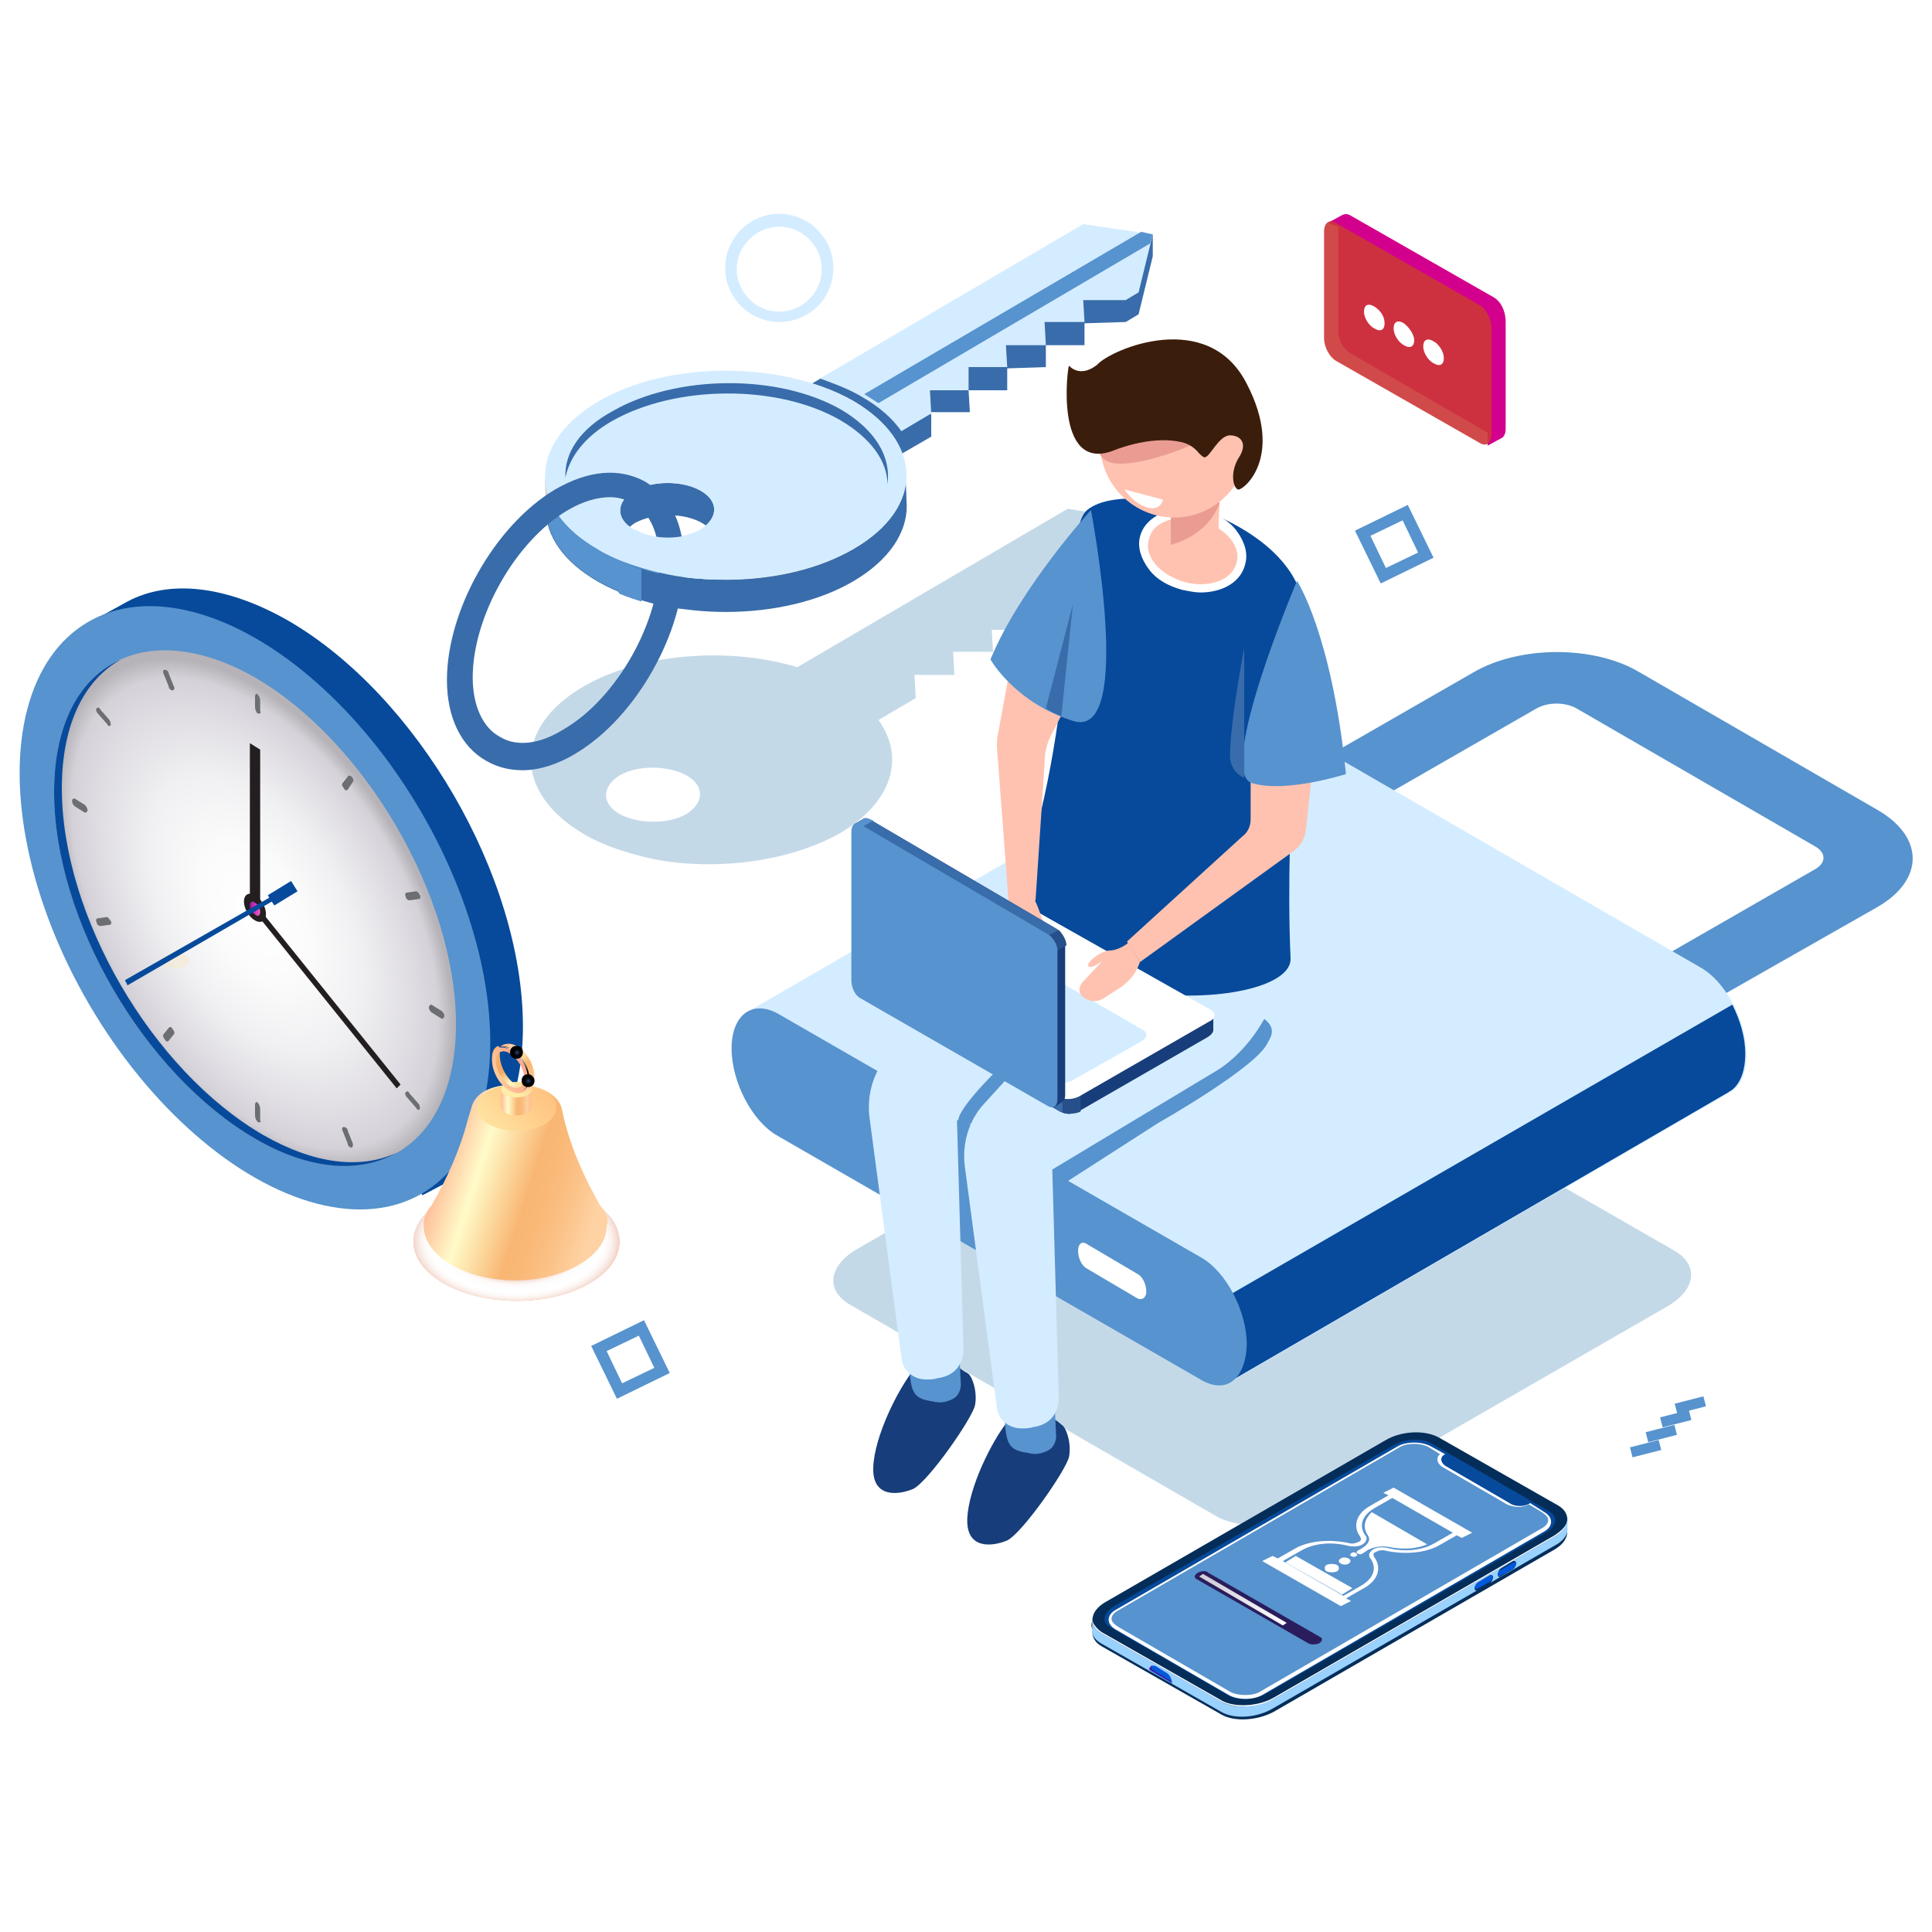 <?xml version="1.0" encoding="utf-8"?>
<!-- Generator: Adobe Illustrator 24.0.1, SVG Export Plug-In . SVG Version: 6.00 Build 0)  -->
<svg version="1.1" id="Layer_1" xmlns="http://www.w3.org/2000/svg" xmlns:xlink="http://www.w3.org/1999/xlink" x="0px" y="0px"
	 viewBox="0 0 150 150" style="enable-background:new 0 0 150 150;" xml:space="preserve">
<style type="text/css">
	.Graphic_x0020_Style_x0020_55{fill:url(#SVGID_1_);}
	.Graphic_x0020_Style_x0020_54{fill:url(#SVGID_2_);}
	.Graphic_x0020_Style_x0020_63{fill:url(#SVGID_3_);}
	.st0{fill:#DDDDDD;}
	.st1{fill:#EDEDED;}
	.st2{fill:#3F4040;}
	.st3{fill:#82CFF1;}
	.st4{fill:#DEDEDE;}
	.st5{fill:#82CEF0;}
	.st6{fill:#249AC5;}
	.st7{fill:#ECECEC;}
	.st8{fill:#FDBC38;}
	.st9{fill:#A2A2A2;}
	.st10{fill:#414242;}
	.st11{fill:#3E3F3F;}
	.st12{fill:#F5E4CC;}
	.st13{fill:#DCDCDC;}
	.st14{fill:#A1A1A1;}
	.st15{fill:#CCCCCC;}
	.st16{fill:#FEBD33;}
	.st17{fill:#3D3E3E;}
	.st18{fill:#F6E5CC;}
	.st19{fill:#3C3D3D;}
	.st20{fill:#EEEEEE;}
	.st21{opacity:0.5;}
	.st22{fill:#939393;}
	.st23{opacity:0.6;fill:url(#SVGID_4_);}
	.st24{opacity:0.5;fill:url(#SVGID_5_);}
	.st25{opacity:0.7;fill:#68BDC3;}
	.st26{fill:#038BD9;}
	.st27{opacity:0.7;fill:#074A9B;}
	.st28{opacity:0.4;fill:#84A2A2;}
	.st29{opacity:0.5;fill:url(#SVGID_6_);}
	.st30{opacity:0.5;fill:url(#SVGID_7_);}
	.st31{opacity:0.7;fill:#70A8BA;}
	.st32{fill:url(#SVGID_8_);}
	.st33{fill:#EAE6E4;}
	.st34{fill:url(#SVGID_9_);}
	.st35{opacity:0.6;fill:url(#SVGID_10_);}
	.st36{opacity:0.3;fill:url(#SVGID_11_);}
	.st37{opacity:0.5;fill:url(#SVGID_12_);}
	.st38{fill:#074A9B;}
	.st39{fill:url(#SVGID_14_);}
	.st40{fill:url(#SVGID_15_);}
	.st41{fill:url(#Cylinder_face_9_);}
	.st42{fill:url(#Cylinder_body_7_);}
	.st43{opacity:0.6;fill:#DED9D7;}
	.st44{opacity:0.4;fill:url(#SVGID_16_);}
	.st45{fill:url(#Cylinder_body_8_);}
	.st46{enable-background:new    ;}
	.st47{clip-path:url(#SVGID_17_);fill:url(#SVGID_18_);}
	.st48{fill:url(#SVGID_19_);}
	.st49{fill:url(#SVGID_20_);}
	.st50{opacity:0.5;fill:url(#SVGID_21_);}
	.st51{filter:url(#Adobe_OpacityMaskFilter);}
	.st52{filter:url(#Adobe_OpacityMaskFilter_1_);}
	.st53{mask:url(#SVGID_23_);fill:url(#SVGID_24_);}
	.st54{opacity:0.8;fill:url(#SVGID_25_);}
	.st55{clip-path:url(#SVGID_26_);fill:url(#SVGID_27_);}
	.st56{fill:url(#SVGID_28_);}
	.st57{fill:url(#SVGID_29_);}
	.st58{opacity:0.5;fill:url(#SVGID_30_);}
	.st59{filter:url(#Adobe_OpacityMaskFilter_2_);}
	.st60{filter:url(#Adobe_OpacityMaskFilter_3_);}
	.st61{mask:url(#SVGID_31_);fill:url(#SVGID_32_);}
	.st62{opacity:0.8;fill:url(#SVGID_33_);}
	.st63{fill:#C1BCB9;}
	.st64{fill:#947A6A;}
	.st65{fill:#313033;}
	.st66{fill:#0059DB;}
	.st67{fill:#E1E0E0;}
	.st68{fill:url(#Cylinder_body_9_);}
	.st69{opacity:0.6;fill:#E6E2E0;}
	.st70{fill:url(#SVGID_34_);}
	.st71{fill:#B4B4B4;}
	.st72{opacity:0.9;fill:#CC3737;}
	.st73{fill:#F4F4F4;}
	.st74{fill:url(#SVGID_35_);}
	.st75{opacity:0.7;fill:#4D6E97;}
	.st76{fill:#B2B2B2;}
	.st77{opacity:0.5;fill:#DE5B00;}
	.st78{fill:url(#SVGID_36_);}
	.st79{fill:url(#SVGID_37_);}
	.st80{opacity:0.6;fill:url(#SVGID_38_);}
	.st81{fill:url(#SVGID_39_);}
	.st82{fill:url(#SVGID_40_);}
	.st83{opacity:0.6;fill:url(#SVGID_41_);}
	.st84{fill:url(#SVGID_42_);}
	.st85{fill:url(#SVGID_43_);}
	.st86{opacity:0.6;fill:url(#SVGID_44_);}
	.st87{fill:url(#SVGID_45_);}
	.st88{fill:url(#SVGID_46_);}
	.st89{opacity:0.6;fill:url(#SVGID_47_);}
	.st90{fill:url(#SVGID_48_);}
	.st91{fill:url(#SVGID_49_);}
	.st92{opacity:0.6;fill:url(#SVGID_50_);}
	.st93{fill:url(#SVGID_51_);}
	.st94{fill:url(#SVGID_52_);}
	.st95{opacity:0.6;fill:url(#SVGID_53_);}
	.st96{fill:url(#SVGID_54_);}
	.st97{fill:url(#SVGID_55_);}
	.st98{opacity:0.6;fill:url(#SVGID_56_);}
	.st99{fill:url(#SVGID_57_);}
	.st100{fill:url(#SVGID_58_);}
	.st101{opacity:0.6;fill:url(#SVGID_59_);}
	.st102{fill:url(#SVGID_60_);}
	.st103{fill:url(#SVGID_61_);}
	.st104{opacity:0.6;fill:url(#SVGID_62_);}
	.st105{fill:url(#SVGID_63_);}
	.st106{fill:url(#SVGID_64_);}
	.st107{opacity:0.6;fill:url(#SVGID_65_);}
	.st108{fill:url(#SVGID_66_);}
	.st109{fill:url(#SVGID_67_);}
	.st110{opacity:0.6;fill:url(#SVGID_68_);}
	.st111{fill:url(#SVGID_69_);}
	.st112{fill:url(#SVGID_70_);}
	.st113{opacity:0.6;fill:url(#SVGID_71_);}
	.st114{fill:url(#SVGID_72_);}
	.st115{fill:url(#SVGID_73_);}
	.st116{opacity:0.6;fill:url(#SVGID_74_);}
	.st117{fill:url(#SVGID_75_);}
	.st118{fill:url(#SVGID_76_);}
	.st119{opacity:0.6;fill:url(#SVGID_77_);}
	.st120{fill:url(#SVGID_78_);}
	.st121{fill:url(#SVGID_79_);}
	.st122{opacity:0.6;fill:url(#SVGID_80_);}
	.st123{fill:url(#SVGID_81_);}
	.st124{fill:url(#SVGID_82_);}
	.st125{opacity:0.6;fill:url(#SVGID_83_);}
	.st126{fill:url(#SVGID_84_);}
	.st127{fill:url(#SVGID_85_);}
	.st128{opacity:0.6;fill:url(#SVGID_86_);}
	.st129{fill:url(#SVGID_87_);}
	.st130{fill:url(#SVGID_88_);}
	.st131{opacity:0.6;fill:url(#SVGID_89_);}
	.st132{fill:url(#SVGID_90_);}
	.st133{fill:url(#SVGID_91_);}
	.st134{opacity:0.6;fill:url(#SVGID_92_);}
	.st135{fill:url(#SVGID_94_);}
	.st136{fill:url(#SVGID_95_);}
	.st137{opacity:0.6;fill:url(#SVGID_96_);}
	.st138{clip-path:url(#SVGID_97_);fill:url(#SVGID_98_);}
	.st139{fill:#F4F0EE;}
	.st140{opacity:0.3;}
	.st141{fill:url(#SVGID_99_);}
	.st142{fill:url(#SVGID_100_);}
	.st143{opacity:0.6;fill:url(#SVGID_101_);}
	.st144{fill:url(#SVGID_102_);}
	.st145{fill:url(#SVGID_103_);}
	.st146{opacity:0.6;fill:url(#SVGID_104_);}
	.st147{fill:url(#SVGID_105_);}
	.st148{fill:url(#SVGID_106_);}
	.st149{opacity:0.6;fill:url(#SVGID_107_);}
	.st150{fill:url(#SVGID_108_);}
	.st151{fill:url(#SVGID_109_);}
	.st152{opacity:0.6;fill:url(#SVGID_110_);}
	.st153{fill:url(#SVGID_111_);}
	.st154{fill:url(#SVGID_112_);}
	.st155{opacity:0.6;fill:url(#SVGID_113_);}
	.st156{fill:url(#SVGID_114_);}
	.st157{fill:url(#SVGID_115_);}
	.st158{opacity:0.6;fill:url(#SVGID_116_);}
	.st159{fill:url(#SVGID_117_);}
	.st160{fill:url(#SVGID_118_);}
	.st161{opacity:0.6;fill:url(#SVGID_119_);}
	.st162{fill:url(#SVGID_120_);}
	.st163{fill:url(#SVGID_121_);}
	.st164{opacity:0.6;fill:url(#SVGID_122_);}
	.st165{fill:url(#SVGID_123_);}
	.st166{fill:url(#SVGID_124_);}
	.st167{opacity:0.6;fill:url(#SVGID_125_);}
	.st168{fill:url(#SVGID_126_);}
	.st169{fill:url(#SVGID_127_);}
	.st170{opacity:0.6;fill:url(#SVGID_128_);}
	.st171{fill:url(#SVGID_129_);}
	.st172{fill:url(#SVGID_130_);}
	.st173{opacity:0.6;fill:url(#SVGID_131_);}
	.st174{fill:url(#SVGID_132_);}
	.st175{fill:url(#SVGID_133_);}
	.st176{opacity:0.6;fill:url(#SVGID_134_);}
	.st177{fill:url(#SVGID_135_);}
	.st178{fill:url(#SVGID_136_);}
	.st179{opacity:0.6;fill:url(#SVGID_137_);}
	.st180{fill:url(#SVGID_138_);}
	.st181{fill:url(#SVGID_139_);}
	.st182{opacity:0.6;fill:url(#SVGID_140_);}
	.st183{fill:url(#SVGID_141_);}
	.st184{fill:url(#SVGID_142_);}
	.st185{opacity:0.6;fill:url(#SVGID_143_);}
	.st186{fill:url(#SVGID_144_);}
	.st187{fill:url(#SVGID_145_);}
	.st188{opacity:0.6;fill:url(#SVGID_146_);}
	.st189{fill:url(#SVGID_147_);}
	.st190{fill:url(#SVGID_148_);}
	.st191{opacity:0.6;fill:url(#SVGID_149_);}
	.st192{fill:url(#SVGID_150_);}
	.st193{fill:url(#SVGID_151_);}
	.st194{opacity:0.6;fill:url(#SVGID_152_);}
	.st195{fill:url(#SVGID_153_);}
	.st196{fill:url(#SVGID_154_);}
	.st197{opacity:0.6;fill:url(#SVGID_155_);}
	.st198{fill:url(#SVGID_156_);}
	.st199{fill:url(#SVGID_158_);}
	.st200{opacity:0.6;fill:url(#SVGID_159_);}
	.st201{fill:#ECE8E6;}
	.st202{fill:url(#SVGID_160_);}
	.st203{opacity:0.1;fill:#D0D6D6;}
	.st204{opacity:0.2;fill:#D0D6D6;}
	.st205{fill:#424144;}
	.st206{fill:#B0ABA9;}
	.st207{clip-path:url(#SVGID_161_);fill:url(#SVGID_162_);}
	.st208{fill:url(#SVGID_163_);}
	.st209{fill:url(#SVGID_164_);}
	.st210{opacity:0.5;fill:url(#SVGID_165_);}
	.st211{filter:url(#Adobe_OpacityMaskFilter_4_);}
	.st212{filter:url(#Adobe_OpacityMaskFilter_5_);}
	.st213{mask:url(#SVGID_167_);fill:url(#SVGID_168_);}
	.st214{opacity:0.8;fill:url(#SVGID_169_);}
	.st215{clip-path:url(#SVGID_170_);fill:url(#SVGID_171_);}
	.st216{fill:url(#SVGID_172_);}
	.st217{fill:url(#SVGID_173_);}
	.st218{opacity:0.5;fill:url(#SVGID_174_);}
	.st219{filter:url(#Adobe_OpacityMaskFilter_6_);}
	.st220{filter:url(#Adobe_OpacityMaskFilter_7_);}
	.st221{mask:url(#SVGID_176_);fill:url(#SVGID_177_);}
	.st222{opacity:0.8;fill:url(#SVGID_178_);}
	.st223{clip-path:url(#SVGID_179_);fill:url(#SVGID_180_);}
	.st224{fill:url(#SVGID_181_);}
	.st225{fill:url(#SVGID_182_);}
	.st226{opacity:0.5;fill:url(#SVGID_183_);}
	.st227{filter:url(#Adobe_OpacityMaskFilter_8_);}
	.st228{filter:url(#Adobe_OpacityMaskFilter_9_);}
	.st229{mask:url(#SVGID_185_);fill:url(#SVGID_186_);}
	.st230{opacity:0.8;fill:url(#SVGID_187_);}
	.st231{clip-path:url(#SVGID_188_);fill:url(#SVGID_189_);}
	.st232{fill:url(#SVGID_190_);}
	.st233{fill:url(#SVGID_191_);}
	.st234{opacity:0.5;fill:url(#SVGID_192_);}
	.st235{filter:url(#Adobe_OpacityMaskFilter_10_);}
	.st236{filter:url(#Adobe_OpacityMaskFilter_11_);}
	.st237{mask:url(#SVGID_194_);fill:url(#SVGID_195_);}
	.st238{opacity:0.8;fill:url(#SVGID_196_);}
	.st239{clip-path:url(#SVGID_197_);fill:url(#SVGID_198_);}
	.st240{fill:url(#SVGID_199_);}
	.st241{fill:url(#SVGID_200_);}
	.st242{opacity:0.5;fill:url(#SVGID_201_);}
	.st243{filter:url(#Adobe_OpacityMaskFilter_12_);}
	.st244{filter:url(#Adobe_OpacityMaskFilter_13_);}
	.st245{mask:url(#SVGID_203_);fill:url(#SVGID_204_);}
	.st246{opacity:0.8;fill:url(#SVGID_205_);}
	.st247{clip-path:url(#SVGID_206_);fill:url(#SVGID_207_);}
	.st248{fill:url(#SVGID_208_);}
	.st249{fill:url(#SVGID_209_);}
	.st250{opacity:0.5;fill:url(#SVGID_210_);}
	.st251{filter:url(#Adobe_OpacityMaskFilter_14_);}
	.st252{filter:url(#Adobe_OpacityMaskFilter_15_);}
	.st253{mask:url(#SVGID_212_);fill:url(#SVGID_213_);}
	.st254{opacity:0.8;fill:url(#SVGID_214_);}
	.st255{clip-path:url(#SVGID_215_);fill:url(#SVGID_216_);}
	.st256{fill:url(#SVGID_217_);}
	.st257{fill:url(#SVGID_218_);}
	.st258{opacity:0.5;fill:url(#SVGID_219_);}
	.st259{filter:url(#Adobe_OpacityMaskFilter_16_);}
	.st260{filter:url(#Adobe_OpacityMaskFilter_17_);}
	.st261{mask:url(#SVGID_221_);fill:url(#SVGID_222_);}
	.st262{opacity:0.8;fill:url(#SVGID_223_);}
	.st263{clip-path:url(#SVGID_224_);fill:url(#SVGID_225_);}
	.st264{fill:url(#SVGID_226_);}
	.st265{fill:url(#SVGID_227_);}
	.st266{opacity:0.5;fill:url(#SVGID_228_);}
	.st267{filter:url(#Adobe_OpacityMaskFilter_18_);}
	.st268{filter:url(#Adobe_OpacityMaskFilter_19_);}
	.st269{mask:url(#SVGID_230_);fill:url(#SVGID_231_);}
	.st270{opacity:0.8;fill:url(#SVGID_232_);}
	.st271{clip-path:url(#SVGID_233_);fill:url(#SVGID_234_);}
	.st272{fill:url(#SVGID_235_);}
	.st273{fill:url(#SVGID_236_);}
	.st274{opacity:0.5;fill:url(#SVGID_237_);}
	.st275{filter:url(#Adobe_OpacityMaskFilter_20_);}
	.st276{filter:url(#Adobe_OpacityMaskFilter_21_);}
	.st277{mask:url(#SVGID_239_);fill:url(#SVGID_240_);}
	.st278{opacity:0.8;fill:url(#SVGID_241_);}
	.st279{opacity:0.5;clip-path:url(#SVGID_242_);}
	.st280{opacity:0.5;fill:#74777A;}
	.st281{opacity:0.5;fill:#F7F9FF;}
	.st282{fill:#A6A7AC;}
	.st283{opacity:0.8;fill:#A0A2A6;}
	.st284{fill:url(#SVGID_243_);}
	.st285{fill:url(#SVGID_244_);}
	.st286{opacity:0.6;fill:url(#SVGID_245_);}
	.st287{opacity:0.6;fill:url(#SVGID_246_);}
	.st288{opacity:0.7;fill:url(#SVGID_247_);}
	.st289{opacity:0.5;fill:url(#SVGID_248_);}
	.st290{fill:url(#SVGID_249_);}
	.st291{fill:url(#SVGID_250_);}
	.st292{opacity:0.6;fill:url(#SVGID_251_);}
	.st293{opacity:0.6;fill:url(#SVGID_252_);}
	.st294{opacity:0.7;fill:url(#SVGID_253_);}
	.st295{opacity:0.5;fill:url(#SVGID_254_);}
	.st296{fill:url(#SVGID_255_);}
	.st297{fill:url(#SVGID_256_);}
	.st298{opacity:0.6;fill:url(#SVGID_257_);}
	.st299{opacity:0.6;fill:url(#SVGID_258_);}
	.st300{opacity:0.7;fill:url(#SVGID_259_);}
	.st301{opacity:0.5;fill:url(#SVGID_260_);}
	.st302{fill:url(#SVGID_261_);}
	.st303{fill:url(#SVGID_262_);}
	.st304{opacity:0.6;fill:url(#SVGID_263_);}
	.st305{opacity:0.6;fill:url(#SVGID_264_);}
	.st306{opacity:0.7;fill:url(#SVGID_265_);}
	.st307{opacity:0.5;fill:url(#SVGID_266_);}
	.st308{fill:url(#SVGID_267_);}
	.st309{fill:url(#SVGID_268_);}
	.st310{opacity:0.6;fill:url(#SVGID_269_);}
	.st311{opacity:0.6;fill:url(#SVGID_270_);}
	.st312{opacity:0.7;fill:url(#SVGID_271_);}
	.st313{opacity:0.5;fill:url(#SVGID_272_);}
	.st314{fill:url(#SVGID_273_);}
	.st315{fill:url(#SVGID_274_);}
	.st316{opacity:0.6;fill:url(#SVGID_275_);}
	.st317{opacity:0.6;fill:url(#SVGID_276_);}
	.st318{opacity:0.7;fill:url(#SVGID_277_);}
	.st319{opacity:0.5;fill:url(#SVGID_278_);}
	.st320{fill:url(#SVGID_279_);}
	.st321{fill:url(#SVGID_280_);}
	.st322{opacity:0.6;fill:url(#SVGID_281_);}
	.st323{opacity:0.6;fill:url(#SVGID_282_);}
	.st324{opacity:0.7;fill:url(#SVGID_283_);}
	.st325{opacity:0.5;fill:url(#SVGID_284_);}
	.st326{fill:url(#SVGID_285_);}
	.st327{fill:url(#SVGID_286_);}
	.st328{opacity:0.6;fill:url(#SVGID_287_);}
	.st329{opacity:0.6;fill:url(#SVGID_288_);}
	.st330{opacity:0.7;fill:url(#SVGID_289_);}
	.st331{opacity:0.5;fill:url(#SVGID_290_);}
	.st332{fill:#CCD3D8;}
	.st333{fill:#538E93;}
	.st334{fill:#003E7C;}
	.st335{fill:#BCBCBC;}
	.st336{fill:#E8E7E7;}
	.st337{fill:#CC3737;}
	.st338{fill:#4F4A4A;}
	.st339{fill:#661D1A;}
	.st340{fill:url(#SVGID_291_);}
	.st341{fill:#EC555C;}
	.st342{fill:#AAD6E2;}
	.st343{fill:#AAD3D3;}
	.st344{fill:#E04753;}
	.st345{fill:#111111;}
	.st346{fill:#E5E5E5;}
	.st347{fill:#AAD6D6;}
	.st348{fill:#BEE1E2;}
	.st349{fill:#FFFFFF;}
	.st350{fill:#191919;}
	.st351{fill:#127787;}
	.st352{fill:#C9DEDD;}
	.st353{fill:#F5F9FA;}
	.st354{fill:#7BC0C4;}
	.st355{fill:#085F73;}
	.st356{fill:#EC4850;}
	.st357{fill:#D84255;}
	.st358{fill:#E24B56;}
	.st359{fill:#1E4653;}
	.st360{fill:#E84F5A;}
	.st361{fill:#DD4450;}
	.st362{fill:#BC3343;}
	.st363{fill:#173A44;}
	.st364{fill:#134D70;}
	.st365{fill:#71B2CC;}
	.st366{fill:#B7DBED;}
	.st367{fill:#D3384C;}
	.st368{fill:#1A3F49;}
	.st369{fill:#EAF7F7;}
	.st370{fill:#197D95;}
	.st371{fill:url(#SVGID_292_);}
	.st372{fill:url(#SVGID_293_);}
	.st373{fill:url(#SVGID_294_);}
	.st374{fill:url(#SVGID_295_);}
	.st375{fill:url(#SVGID_296_);}
	.st376{fill:url(#SVGID_297_);}
	.st377{fill:url(#SVGID_298_);}
	.st378{fill:url(#SVGID_299_);}
	.st379{fill:url(#SVGID_300_);}
	.st380{fill:url(#SVGID_301_);}
	.st381{fill:url(#SVGID_302_);}
	.st382{fill:url(#SVGID_303_);}
	.st383{opacity:0;}
	.st384{opacity:1.428571e-02;}
	.st385{opacity:2.857143e-02;}
	.st386{opacity:4.285714e-02;}
	.st387{opacity:5.714286e-02;}
	.st388{opacity:7.142857e-02;}
	.st389{opacity:8.571429e-02;}
	.st390{opacity:0.1;}
	.st391{opacity:0.114;}
	.st392{opacity:0.129;}
	.st393{opacity:0.143;}
	.st394{opacity:0.157;}
	.st395{opacity:0.171;}
	.st396{opacity:0.186;}
	.st397{opacity:0.2;}
	.st398{opacity:0.214;}
	.st399{opacity:0.229;}
	.st400{opacity:0.243;}
	.st401{opacity:0.257;}
	.st402{opacity:0.271;}
	.st403{opacity:0.286;}
	.st404{fill:#F1F2F2;}
	.st405{fill:#F9FAFA;}
	.st406{fill:url(#SVGID_304_);}
	.st407{fill:#E6E7E8;}
	.st408{fill:#D1D3D8;}
	.st409{opacity:0.5;fill:#FFFFFF;}
	.st410{fill:#3D065F;}
	.st411{fill:url(#SVGID_305_);}
	.st412{fill:url(#SVGID_306_);}
	.st413{fill:url(#SVGID_307_);}
	.st414{fill:url(#SVGID_308_);}
	.st415{fill:url(#SVGID_309_);}
	.st416{fill:url(#SVGID_310_);}
	.st417{fill:url(#SVGID_311_);}
	.st418{fill:url(#SVGID_312_);}
	.st419{fill:url(#SVGID_313_);}
	.st420{fill:url(#SVGID_314_);}
	.st421{fill:url(#SVGID_315_);}
	.st422{fill:url(#SVGID_316_);}
	.st423{fill:url(#SVGID_317_);}
	.st424{fill:url(#SVGID_318_);}
	.st425{fill:url(#SVGID_319_);}
	.st426{fill:url(#SVGID_320_);}
	.st427{fill:url(#SVGID_321_);}
	.st428{fill:url(#SVGID_322_);}
	.st429{fill:url(#SVGID_323_);}
	.st430{fill:url(#SVGID_324_);}
	.st431{fill:url(#SVGID_325_);}
	.st432{fill:#BCBEC0;}
	.st433{fill:url(#SVGID_326_);}
	.st434{fill:url(#SVGID_327_);}
	.st435{fill:url(#SVGID_328_);}
	.st436{fill:url(#SVGID_329_);}
	.st437{fill:url(#SVGID_330_);}
	.st438{fill:url(#SVGID_331_);}
	.st439{fill:url(#SVGID_332_);}
	.st440{opacity:0.7;}
	.st441{fill:#042E59;}
	.st442{fill:#99D1FF;}
	.st443{fill:url(#SVGID_333_);}
	.st444{fill:url(#SVGID_334_);}
	.st445{fill:#4916A1;}
	.st446{fill:url(#SVGID_335_);}
	.st447{opacity:0.8;fill:#200041;}
	.st448{fill:url(#SVGID_336_);}
	.st449{fill:url(#SVGID_337_);}
	.st450{fill:url(#SVGID_338_);}
	.st451{fill:#231F20;}
	.st452{fill:#6D6E71;}
	.st453{opacity:0.25;}
	.st454{fill:url(#SVGID_339_);}
	.st455{fill:url(#SVGID_340_);}
	.st456{fill:url(#SVGID_341_);}
	.st457{fill:url(#SVGID_342_);}
	.st458{fill:url(#SVGID_343_);}
	.st459{fill:url(#SVGID_344_);}
	.st460{fill:url(#SVGID_345_);}
	.st461{fill:url(#SVGID_346_);}
	.st462{fill:url(#SVGID_347_);}
	.st463{fill:url(#SVGID_348_);}
	.st464{opacity:0.7;fill:url(#SVGID_349_);}
	.st465{opacity:0.7;fill:url(#SVGID_350_);}
	.st466{fill:url(#SVGID_351_);}
	.st467{fill:url(#SVGID_352_);}
	.st468{fill:url(#SVGID_353_);}
	.st469{fill:url(#SVGID_354_);}
	.st470{fill:url(#SVGID_355_);}
	.st471{fill:url(#SVGID_356_);}
	.st472{fill:url(#SVGID_357_);}
	.st473{fill:url(#SVGID_358_);}
	.st474{fill:url(#SVGID_359_);}
	.st475{fill:url(#SVGID_360_);}
	.st476{fill:url(#SVGID_361_);}
	.st477{fill:url(#SVGID_362_);}
	.st478{fill:url(#SVGID_363_);}
	.st479{fill:#029A9B;}
	.st480{fill:url(#SVGID_364_);}
	.st481{fill:url(#SVGID_365_);}
	.st482{fill:#F9FBFC;}
	.st483{fill:#CFE3FF;}
	.st484{fill:#0E8C85;}
	.st485{fill:#FF9D6F;}
	.st486{opacity:0.21;fill:url(#SVGID_366_);}
	.st487{fill:#113C7A;}
	.st488{fill:#FF7C40;}
	.st489{fill:url(#SVGID_367_);}
	.st490{fill:#843837;}
	.st491{fill:#CFDAE4;}
	.st492{opacity:0.67;}
	.st493{opacity:0.53;}
	.st494{opacity:0.46;}
	.st495{fill:url(#SVGID_368_);}
	.st496{opacity:0.21;}
	.st497{fill:url(#SVGID_369_);}
	.st498{fill:#066B8E;}
	.st499{fill:#007FB7;}
	.st500{fill:url(#SVGID_370_);}
	.st501{fill:url(#SVGID_371_);}
	.st502{fill:url(#SVGID_372_);}
	.st503{fill:url(#SVGID_373_);}
	.st504{fill:url(#SVGID_374_);}
	.st505{fill:url(#SVGID_375_);}
	.st506{fill:url(#SVGID_376_);}
	.st507{fill:url(#SVGID_377_);}
	.st508{fill:url(#SVGID_378_);}
	.st509{fill:url(#SVGID_379_);}
	.st510{fill:url(#SVGID_380_);}
	.st511{opacity:0.7;fill:url(#SVGID_381_);}
	.st512{opacity:0.7;fill:url(#SVGID_382_);}
	.st513{fill:url(#SVGID_383_);}
	.st514{fill:url(#SVGID_384_);}
	.st515{fill:url(#SVGID_385_);}
	.st516{fill:url(#SVGID_386_);}
	.st517{fill:url(#SVGID_387_);}
	.st518{fill:url(#SVGID_388_);}
	.st519{fill:url(#SVGID_389_);}
	.st520{fill:url(#SVGID_390_);}
	.st521{fill:url(#SVGID_391_);}
	.st522{fill:url(#SVGID_392_);}
	.st523{fill:url(#SVGID_393_);}
	.st524{fill:url(#SVGID_394_);}
	.st525{fill:url(#SVGID_395_);}
	.st526{fill:url(#SVGID_396_);}
	.st527{fill:url(#SVGID_397_);}
	.st528{fill:url(#SVGID_398_);}
	.st529{fill:url(#SVGID_399_);}
	.st530{fill:url(#SVGID_400_);}
	.st531{fill:url(#SVGID_401_);}
	.st532{fill:url(#SVGID_402_);}
	.st533{fill:url(#SVGID_403_);}
	.st534{fill:url(#SVGID_404_);}
	.st535{fill:url(#SVGID_405_);}
	.st536{fill:url(#SVGID_406_);}
	.st537{fill:url(#SVGID_407_);}
	.st538{fill:url(#SVGID_408_);}
	.st539{fill:url(#SVGID_409_);}
	.st540{fill:url(#SVGID_410_);}
	.st541{fill:url(#SVGID_411_);}
	.st542{fill:url(#SVGID_412_);}
	.st543{fill:url(#SVGID_413_);}
	.st544{fill:url(#SVGID_414_);}
	.st545{fill:url(#SVGID_415_);}
	.st546{fill:url(#SVGID_416_);}
	.st547{fill:url(#SVGID_417_);}
	.st548{fill:url(#SVGID_418_);}
	.st549{fill:url(#SVGID_419_);}
	.st550{fill:url(#SVGID_420_);}
	.st551{fill:url(#SVGID_421_);}
	.st552{fill:url(#SVGID_422_);}
	.st553{fill:url(#SVGID_423_);}
	.st554{fill:url(#SVGID_424_);}
	.st555{fill:url(#SVGID_425_);}
	.st556{fill:url(#SVGID_426_);}
	.st557{fill:url(#SVGID_427_);}
	.st558{opacity:0.7;fill:url(#SVGID_428_);}
	.st559{opacity:0.7;fill:url(#SVGID_429_);}
	.st560{fill:url(#SVGID_430_);}
	.st561{fill:url(#SVGID_431_);}
	.st562{fill:url(#SVGID_432_);}
	.st563{fill:url(#SVGID_433_);}
	.st564{fill:url(#SVGID_434_);}
	.st565{fill:url(#SVGID_435_);}
	.st566{fill:url(#SVGID_436_);}
	.st567{fill:url(#SVGID_437_);}
	.st568{fill:url(#SVGID_438_);}
	.st569{fill:url(#SVGID_439_);}
	.st570{fill:url(#SVGID_440_);}
	.st571{fill:url(#SVGID_441_);}
	.st572{fill:url(#SVGID_442_);}
	.st573{opacity:0.2;fill:#0275AF;}
	.st574{fill:#010714;}
	.st575{fill:#050504;}
	.st576{fill:#374949;}
	.st577{fill:#00446B;}
	.st578{fill:#FEFFFF;}
	.st579{fill:#FBDFD3;}
	.st580{fill:#508DBA;}
	.st581{fill:#9FC8E2;}
	.st582{fill:#020200;}
	.st583{opacity:0.2;fill:#C9B79F;}
	.st584{fill:#CCBCA8;}
	.st585{fill:#3B1D0B;}
	.st586{fill:#CCE8FF;}
	.st587{fill:#5190BA;}
	.st588{fill:#20477F;}
	.st589{fill:#727276;}
	.st590{fill:#F7D5A4;}
	.st591{fill:#C6C5C4;}
	.st592{fill:#E5E3E1;}
	.st593{fill:#D1AEA1;}
	.st594{fill:#728689;}
	.st595{fill:#003244;}
	.st596{fill:#15A6CC;}
	.st597{fill:#32CAED;stroke:#32CAED;stroke-miterlimit:10;}
	.st598{fill:#05A5A0;}
	.st599{fill:#045450;}
	.st600{fill:#FFF5E9;}
	.st601{fill:#FFE67B;}
	.st602{fill:#041E28;}
	.st603{fill:#E2E7ED;}
	.st604{fill:#E9F6FF;}
	.st605{fill:#668293;}
	.st606{opacity:0.3;fill:#074A9B;}
	.st607{fill:#2F312F;}
	.st608{fill:#D8CACA;}
	.st609{fill:#9B0A0A;}
	.st610{fill:#E5CFCF;}
	.st611{fill:#693B1C;}
	.st612{fill:#D8B382;}
	.st613{fill:#09313D;}
	.st614{fill:#FFFEFD;}
	.st615{fill:#1E0E01;}
	.st616{fill:#994704;}
	.st617{fill:#05969B;}
	.st618{fill:#7C441E;}
	.st619{fill:none;stroke:#FFFFFF;stroke-width:0.75;stroke-linejoin:round;stroke-miterlimit:10;}
	.st620{fill:none;stroke:#32CAED;stroke-width:0.75;stroke-linejoin:round;stroke-miterlimit:10;}
	.st621{fill:none;stroke:#FFFFFF;stroke-width:0.75;stroke-linecap:round;stroke-linejoin:round;stroke-miterlimit:10;}
	.st622{fill:none;stroke:#32CAED;stroke-width:0.75;stroke-linecap:round;stroke-linejoin:round;stroke-miterlimit:10;}
	.st623{fill:#CFD1D5;}
	.st624{fill:#EDEEF0;}
	.st625{fill:#00677C;}
	.st626{fill:#97959A;}
	.st627{fill:#D2D3D8;}
	.st628{fill:#57575A;}
	.st629{fill:#C3C4CA;}
	.st630{fill:#F8F8F9;}
	.st631{fill:#E2E4E7;}
	.st632{fill:#80C8DE;}
	.st633{fill:#B9B9BF;}
	.st634{fill:#A3A2A7;}
	.st635{fill:#ECE4D2;}
	.st636{filter:url(#Adobe_OpacityMaskFilter_22_);}
	.st637{filter:url(#Adobe_OpacityMaskFilter_23_);}
	.st638{mask:url(#SVGID_443_);fill:url(#SVGID_444_);}
	.st639{opacity:0.16;fill:url(#SVGID_445_);}
	.st640{filter:url(#Adobe_OpacityMaskFilter_24_);}
	.st641{filter:url(#Adobe_OpacityMaskFilter_25_);}
	.st642{mask:url(#SVGID_446_);fill:url(#SVGID_447_);}
	.st643{opacity:0.16;fill:url(#SVGID_448_);}
	.st644{opacity:0.12;}
	.st645{filter:url(#Adobe_OpacityMaskFilter_26_);}
	.st646{filter:url(#Adobe_OpacityMaskFilter_27_);}
	.st647{mask:url(#SVGID_449_);fill:url(#SVGID_450_);}
	.st648{fill:url(#SVGID_451_);}
	.st649{filter:url(#Adobe_OpacityMaskFilter_28_);}
	.st650{filter:url(#Adobe_OpacityMaskFilter_29_);}
	.st651{mask:url(#SVGID_452_);fill:url(#SVGID_453_);}
	.st652{fill:url(#SVGID_454_);}
	.st653{filter:url(#Adobe_OpacityMaskFilter_30_);}
	.st654{filter:url(#Adobe_OpacityMaskFilter_31_);}
	.st655{mask:url(#SVGID_455_);fill:url(#SVGID_456_);}
	.st656{fill:url(#SVGID_457_);}
	.st657{filter:url(#Adobe_OpacityMaskFilter_32_);}
	.st658{filter:url(#Adobe_OpacityMaskFilter_33_);}
	.st659{mask:url(#SVGID_458_);fill:url(#SVGID_459_);}
	.st660{fill:url(#SVGID_460_);}
	.st661{filter:url(#Adobe_OpacityMaskFilter_34_);}
	.st662{filter:url(#Adobe_OpacityMaskFilter_35_);}
	.st663{mask:url(#SVGID_461_);fill:url(#SVGID_462_);}
	.st664{fill:url(#SVGID_463_);}
	.st665{filter:url(#Adobe_OpacityMaskFilter_36_);}
	.st666{filter:url(#Adobe_OpacityMaskFilter_37_);}
	.st667{mask:url(#SVGID_464_);fill:url(#SVGID_465_);}
	.st668{fill:url(#SVGID_466_);}
	.st669{filter:url(#Adobe_OpacityMaskFilter_38_);}
	.st670{filter:url(#Adobe_OpacityMaskFilter_39_);}
	.st671{mask:url(#SVGID_467_);fill:url(#SVGID_468_);}
	.st672{fill:url(#SVGID_469_);}
	.st673{filter:url(#Adobe_OpacityMaskFilter_40_);}
	.st674{filter:url(#Adobe_OpacityMaskFilter_41_);}
	.st675{mask:url(#SVGID_470_);fill:url(#SVGID_471_);}
	.st676{fill:url(#SVGID_472_);}
	.st677{fill:url(#SVGID_473_);}
	.st678{filter:url(#Adobe_OpacityMaskFilter_42_);}
	.st679{filter:url(#Adobe_OpacityMaskFilter_43_);}
	.st680{mask:url(#SVGID_474_);fill:url(#SVGID_475_);}
	.st681{opacity:0.16;fill:url(#SVGID_476_);}
	.st682{fill:url(#SVGID_477_);}
	.st683{fill:url(#SVGID_478_);}
	.st684{fill:url(#SVGID_479_);}
	.st685{fill:url(#SVGID_480_);}
	.st686{fill:#5793CE;}
	.st687{fill:url(#SVGID_481_);}
	.st688{fill:url(#SVGID_482_);}
	.st689{fill:url(#SVGID_483_);}
	.st690{opacity:0.7;fill:url(#SVGID_484_);}
	.st691{opacity:0.7;fill:url(#SVGID_485_);}
	.st692{fill:url(#SVGID_486_);}
	.st693{fill:url(#SVGID_487_);}
	.st694{fill:url(#SVGID_488_);}
	.st695{fill:url(#SVGID_489_);}
	.st696{fill:url(#SVGID_490_);}
	.st697{fill:url(#SVGID_491_);}
	.st698{fill:url(#SVGID_492_);}
	.st699{fill:url(#SVGID_493_);}
	.st700{fill:url(#SVGID_494_);}
	.st701{fill:url(#SVGID_495_);}
	.st702{fill:url(#SVGID_496_);}
	.st703{fill:url(#SVGID_497_);}
	.st704{fill:#C4D9E8;}
	.st705{fill:#D4ECFF;}
	.st706{fill:#396CAA;}
	.st707{fill:#D3D0CF;}
	.st708{fill:#F2F2F2;}
	.st709{fill:#173D7A;}
	.st710{fill:#FFC2B0;}
	.st711{fill:#EA9C92;}
	.st712{fill:#274F89;}
	.st713{fill:#D3008D;}
	.st714{fill:url(#SVGID_498_);}
	.st715{fill:url(#SVGID_499_);}
	.st716{fill:url(#SVGID_500_);}
	.st717{fill:url(#SVGID_501_);}
	.st718{fill:url(#SVGID_502_);}
	.st719{fill:url(#SVGID_503_);}
	.st720{fill:url(#SVGID_504_);}
	.st721{fill:#CEE3EA;}
	.st722{opacity:0.2;fill:#CCA983;}
	.st723{fill:none;stroke:#FFFFFF;stroke-width:0.5;stroke-linejoin:round;stroke-miterlimit:10;}
	.st724{fill:none;stroke:#32CAED;stroke-width:0.5;stroke-linejoin:round;stroke-miterlimit:10;}
	.st725{fill:none;stroke:#FFFFFF;stroke-width:0.5;stroke-linecap:round;stroke-linejoin:round;stroke-miterlimit:10;}
	.st726{filter:url(#Adobe_OpacityMaskFilter_44_);}
	.st727{filter:url(#Adobe_OpacityMaskFilter_45_);}
	.st728{mask:url(#SVGID_505_);fill:url(#SVGID_506_);}
	.st729{opacity:0.16;fill:url(#SVGID_507_);}
	.st730{filter:url(#Adobe_OpacityMaskFilter_46_);}
	.st731{filter:url(#Adobe_OpacityMaskFilter_47_);}
	.st732{mask:url(#SVGID_508_);fill:url(#SVGID_509_);}
	.st733{fill:url(#SVGID_510_);}
	.st734{filter:url(#Adobe_OpacityMaskFilter_48_);}
	.st735{filter:url(#Adobe_OpacityMaskFilter_49_);}
	.st736{mask:url(#SVGID_511_);fill:url(#SVGID_512_);}
	.st737{fill:url(#SVGID_513_);}
	.st738{filter:url(#Adobe_OpacityMaskFilter_50_);}
	.st739{filter:url(#Adobe_OpacityMaskFilter_51_);}
	.st740{mask:url(#SVGID_514_);fill:url(#SVGID_515_);}
	.st741{fill:url(#SVGID_516_);}
	.st742{filter:url(#Adobe_OpacityMaskFilter_52_);}
	.st743{filter:url(#Adobe_OpacityMaskFilter_53_);}
	.st744{mask:url(#SVGID_517_);fill:url(#SVGID_518_);}
	.st745{fill:url(#SVGID_519_);}
	.st746{filter:url(#Adobe_OpacityMaskFilter_54_);}
	.st747{filter:url(#Adobe_OpacityMaskFilter_55_);}
	.st748{mask:url(#SVGID_520_);fill:url(#SVGID_521_);}
	.st749{fill:url(#SVGID_522_);}
	.st750{filter:url(#Adobe_OpacityMaskFilter_56_);}
	.st751{filter:url(#Adobe_OpacityMaskFilter_57_);}
	.st752{mask:url(#SVGID_523_);fill:url(#SVGID_524_);}
	.st753{fill:url(#SVGID_525_);}
	.st754{filter:url(#Adobe_OpacityMaskFilter_58_);}
	.st755{filter:url(#Adobe_OpacityMaskFilter_59_);}
	.st756{mask:url(#SVGID_526_);fill:url(#SVGID_527_);}
	.st757{fill:url(#SVGID_528_);}
	.st758{filter:url(#Adobe_OpacityMaskFilter_60_);}
	.st759{filter:url(#Adobe_OpacityMaskFilter_61_);}
	.st760{mask:url(#SVGID_529_);fill:url(#SVGID_530_);}
	.st761{fill:url(#SVGID_531_);}
	.st762{fill:url(#SVGID_532_);}
	.st763{filter:url(#Adobe_OpacityMaskFilter_62_);}
	.st764{filter:url(#Adobe_OpacityMaskFilter_63_);}
	.st765{mask:url(#SVGID_533_);fill:url(#SVGID_534_);}
	.st766{opacity:0.16;fill:url(#SVGID_535_);}
	.st767{fill:url(#SVGID_536_);}
	.st768{fill:url(#SVGID_537_);}
	.st769{fill:url(#SVGID_538_);}
	.st770{fill:url(#SVGID_539_);}
	.st771{fill:url(#SVGID_540_);}
	.st772{fill:url(#SVGID_541_);}
	.st773{fill:url(#SVGID_542_);}
	.st774{fill:url(#SVGID_543_);}
	.st775{opacity:0.7;fill:url(#SVGID_544_);}
	.st776{opacity:0.7;fill:url(#SVGID_545_);}
	.st777{opacity:0.6;fill:url(#SVGID_546_);}
	.st778{opacity:0.5;fill:url(#SVGID_547_);}
	.st779{opacity:0.5;fill:url(#SVGID_548_);}
	.st780{opacity:0.5;fill:url(#SVGID_549_);}
	.st781{fill:url(#SVGID_550_);}
	.st782{fill:url(#SVGID_551_);}
	.st783{opacity:0.6;fill:url(#SVGID_552_);}
	.st784{opacity:0.3;fill:url(#SVGID_553_);}
	.st785{opacity:0.5;fill:url(#SVGID_554_);}
	.st786{fill:url(#SVGID_556_);}
	.st787{fill:url(#SVGID_557_);}
	.st788{fill:url(#Cylinder_face_10_);}
	.st789{fill:url(#Cylinder_body_10_);}
	.st790{opacity:0.4;fill:url(#SVGID_558_);}
	.st791{fill:url(#Cylinder_body_11_);}
	.st792{clip-path:url(#SVGID_559_);fill:url(#SVGID_560_);}
	.st793{fill:url(#SVGID_561_);}
	.st794{fill:url(#SVGID_562_);}
	.st795{opacity:0.5;fill:url(#SVGID_563_);}
	.st796{filter:url(#Adobe_OpacityMaskFilter_64_);}
	.st797{filter:url(#Adobe_OpacityMaskFilter_65_);}
	.st798{mask:url(#SVGID_565_);fill:url(#SVGID_566_);}
	.st799{opacity:0.8;fill:url(#SVGID_567_);}
	.st800{clip-path:url(#SVGID_568_);fill:url(#SVGID_569_);}
	.st801{fill:url(#SVGID_570_);}
	.st802{fill:url(#SVGID_571_);}
	.st803{opacity:0.5;fill:url(#SVGID_572_);}
	.st804{filter:url(#Adobe_OpacityMaskFilter_66_);}
	.st805{filter:url(#Adobe_OpacityMaskFilter_67_);}
	.st806{mask:url(#SVGID_573_);fill:url(#SVGID_574_);}
	.st807{opacity:0.8;fill:url(#SVGID_575_);}
	.st808{fill:url(#Cylinder_body_12_);}
	.st809{fill:url(#SVGID_576_);}
	.st810{fill:url(#SVGID_577_);}
	.st811{fill:url(#SVGID_578_);}
	.st812{fill:url(#SVGID_579_);}
	.st813{opacity:0.6;fill:url(#SVGID_580_);}
	.st814{fill:url(#SVGID_581_);}
	.st815{fill:url(#SVGID_582_);}
	.st816{opacity:0.6;fill:url(#SVGID_583_);}
	.st817{fill:url(#SVGID_584_);}
	.st818{fill:url(#SVGID_585_);}
	.st819{opacity:0.6;fill:url(#SVGID_586_);}
	.st820{fill:url(#SVGID_587_);}
	.st821{fill:url(#SVGID_588_);}
	.st822{opacity:0.6;fill:url(#SVGID_589_);}
	.st823{fill:url(#SVGID_590_);}
	.st824{fill:url(#SVGID_591_);}
	.st825{opacity:0.6;fill:url(#SVGID_592_);}
	.st826{fill:url(#SVGID_593_);}
	.st827{fill:url(#SVGID_594_);}
	.st828{opacity:0.6;fill:url(#SVGID_595_);}
	.st829{fill:url(#SVGID_596_);}
	.st830{fill:url(#SVGID_597_);}
	.st831{opacity:0.6;fill:url(#SVGID_598_);}
	.st832{fill:url(#SVGID_599_);}
	.st833{fill:url(#SVGID_600_);}
	.st834{opacity:0.6;fill:url(#SVGID_601_);}
	.st835{fill:url(#SVGID_602_);}
	.st836{fill:url(#SVGID_603_);}
	.st837{opacity:0.6;fill:url(#SVGID_604_);}
	.st838{fill:url(#SVGID_605_);}
	.st839{fill:url(#SVGID_606_);}
	.st840{opacity:0.6;fill:url(#SVGID_607_);}
	.st841{fill:url(#SVGID_608_);}
	.st842{fill:url(#SVGID_609_);}
	.st843{opacity:0.6;fill:url(#SVGID_610_);}
	.st844{fill:url(#SVGID_611_);}
	.st845{fill:url(#SVGID_612_);}
	.st846{opacity:0.6;fill:url(#SVGID_613_);}
	.st847{fill:url(#SVGID_614_);}
	.st848{fill:url(#SVGID_615_);}
	.st849{opacity:0.6;fill:url(#SVGID_616_);}
	.st850{fill:url(#SVGID_617_);}
	.st851{fill:url(#SVGID_618_);}
	.st852{opacity:0.6;fill:url(#SVGID_619_);}
	.st853{fill:url(#SVGID_620_);}
	.st854{fill:url(#SVGID_621_);}
	.st855{opacity:0.6;fill:url(#SVGID_622_);}
	.st856{fill:url(#SVGID_623_);}
	.st857{fill:url(#SVGID_624_);}
	.st858{opacity:0.6;fill:url(#SVGID_625_);}
	.st859{fill:url(#SVGID_626_);}
	.st860{fill:url(#SVGID_627_);}
	.st861{opacity:0.6;fill:url(#SVGID_628_);}
	.st862{fill:url(#SVGID_629_);}
	.st863{fill:url(#SVGID_630_);}
	.st864{opacity:0.6;fill:url(#SVGID_631_);}
	.st865{fill:url(#SVGID_632_);}
	.st866{fill:url(#SVGID_633_);}
	.st867{opacity:0.6;fill:url(#SVGID_634_);}
	.st868{fill:url(#SVGID_636_);}
	.st869{fill:url(#SVGID_637_);}
	.st870{opacity:0.6;fill:url(#SVGID_638_);}
	.st871{clip-path:url(#SVGID_639_);fill:url(#SVGID_640_);}
	.st872{fill:url(#SVGID_641_);}
	.st873{fill:url(#SVGID_642_);}
	.st874{opacity:0.6;fill:url(#SVGID_643_);}
	.st875{fill:url(#SVGID_644_);}
	.st876{fill:url(#SVGID_645_);}
	.st877{opacity:0.6;fill:url(#SVGID_646_);}
	.st878{fill:url(#SVGID_647_);}
	.st879{fill:url(#SVGID_648_);}
	.st880{opacity:0.6;fill:url(#SVGID_649_);}
	.st881{fill:url(#SVGID_650_);}
	.st882{fill:url(#SVGID_651_);}
	.st883{opacity:0.6;fill:url(#SVGID_652_);}
	.st884{fill:url(#SVGID_653_);}
	.st885{fill:url(#SVGID_654_);}
	.st886{opacity:0.6;fill:url(#SVGID_655_);}
	.st887{fill:url(#SVGID_656_);}
	.st888{fill:url(#SVGID_657_);}
	.st889{opacity:0.6;fill:url(#SVGID_658_);}
	.st890{fill:url(#SVGID_659_);}
	.st891{fill:url(#SVGID_660_);}
	.st892{opacity:0.6;fill:url(#SVGID_661_);}
	.st893{fill:url(#SVGID_662_);}
	.st894{fill:url(#SVGID_663_);}
	.st895{opacity:0.6;fill:url(#SVGID_664_);}
	.st896{fill:url(#SVGID_665_);}
	.st897{fill:url(#SVGID_666_);}
	.st898{opacity:0.6;fill:url(#SVGID_667_);}
	.st899{fill:url(#SVGID_668_);}
	.st900{fill:url(#SVGID_669_);}
	.st901{opacity:0.6;fill:url(#SVGID_670_);}
	.st902{fill:url(#SVGID_671_);}
	.st903{fill:url(#SVGID_672_);}
	.st904{opacity:0.6;fill:url(#SVGID_673_);}
	.st905{fill:url(#SVGID_674_);}
	.st906{fill:url(#SVGID_675_);}
	.st907{opacity:0.6;fill:url(#SVGID_676_);}
	.st908{fill:url(#SVGID_677_);}
	.st909{fill:url(#SVGID_678_);}
	.st910{opacity:0.6;fill:url(#SVGID_679_);}
	.st911{fill:url(#SVGID_680_);}
	.st912{fill:url(#SVGID_681_);}
	.st913{opacity:0.6;fill:url(#SVGID_682_);}
	.st914{fill:url(#SVGID_683_);}
	.st915{fill:url(#SVGID_684_);}
	.st916{opacity:0.6;fill:url(#SVGID_685_);}
	.st917{fill:url(#SVGID_686_);}
	.st918{fill:url(#SVGID_687_);}
	.st919{opacity:0.6;fill:url(#SVGID_688_);}
	.st920{fill:url(#SVGID_689_);}
	.st921{fill:url(#SVGID_690_);}
	.st922{opacity:0.6;fill:url(#SVGID_691_);}
	.st923{fill:url(#SVGID_692_);}
	.st924{fill:url(#SVGID_693_);}
	.st925{opacity:0.6;fill:url(#SVGID_694_);}
	.st926{fill:url(#SVGID_695_);}
	.st927{fill:url(#SVGID_696_);}
	.st928{opacity:0.6;fill:url(#SVGID_697_);}
	.st929{fill:url(#SVGID_698_);}
	.st930{fill:url(#SVGID_700_);}
	.st931{opacity:0.6;fill:url(#SVGID_701_);}
	.st932{fill:url(#SVGID_702_);}
	.st933{clip-path:url(#SVGID_703_);fill:url(#SVGID_704_);}
	.st934{fill:url(#SVGID_705_);}
	.st935{fill:url(#SVGID_706_);}
	.st936{opacity:0.5;fill:url(#SVGID_707_);}
	.st937{filter:url(#Adobe_OpacityMaskFilter_68_);}
	.st938{filter:url(#Adobe_OpacityMaskFilter_69_);}
	.st939{mask:url(#SVGID_709_);fill:url(#SVGID_710_);}
	.st940{opacity:0.8;fill:url(#SVGID_711_);}
	.st941{clip-path:url(#SVGID_712_);fill:url(#SVGID_713_);}
	.st942{fill:url(#SVGID_714_);}
	.st943{fill:url(#SVGID_715_);}
	.st944{opacity:0.5;fill:url(#SVGID_716_);}
	.st945{filter:url(#Adobe_OpacityMaskFilter_70_);}
	.st946{filter:url(#Adobe_OpacityMaskFilter_71_);}
	.st947{mask:url(#SVGID_718_);fill:url(#SVGID_719_);}
	.st948{opacity:0.8;fill:url(#SVGID_720_);}
	.st949{clip-path:url(#SVGID_721_);fill:url(#SVGID_722_);}
	.st950{fill:url(#SVGID_723_);}
	.st951{fill:url(#SVGID_724_);}
	.st952{opacity:0.5;fill:url(#SVGID_725_);}
	.st953{filter:url(#Adobe_OpacityMaskFilter_72_);}
	.st954{filter:url(#Adobe_OpacityMaskFilter_73_);}
	.st955{mask:url(#SVGID_727_);fill:url(#SVGID_728_);}
	.st956{opacity:0.8;fill:url(#SVGID_729_);}
	.st957{clip-path:url(#SVGID_730_);fill:url(#SVGID_731_);}
	.st958{fill:url(#SVGID_732_);}
	.st959{fill:url(#SVGID_733_);}
	.st960{opacity:0.5;fill:url(#SVGID_734_);}
	.st961{filter:url(#Adobe_OpacityMaskFilter_74_);}
	.st962{filter:url(#Adobe_OpacityMaskFilter_75_);}
	.st963{mask:url(#SVGID_736_);fill:url(#SVGID_737_);}
	.st964{opacity:0.8;fill:url(#SVGID_738_);}
	.st965{clip-path:url(#SVGID_739_);fill:url(#SVGID_740_);}
	.st966{fill:url(#SVGID_741_);}
	.st967{fill:url(#SVGID_742_);}
	.st968{opacity:0.5;fill:url(#SVGID_743_);}
	.st969{filter:url(#Adobe_OpacityMaskFilter_76_);}
	.st970{filter:url(#Adobe_OpacityMaskFilter_77_);}
	.st971{mask:url(#SVGID_745_);fill:url(#SVGID_746_);}
	.st972{opacity:0.8;fill:url(#SVGID_747_);}
	.st973{clip-path:url(#SVGID_748_);fill:url(#SVGID_749_);}
	.st974{fill:url(#SVGID_750_);}
	.st975{fill:url(#SVGID_751_);}
	.st976{opacity:0.5;fill:url(#SVGID_752_);}
	.st977{filter:url(#Adobe_OpacityMaskFilter_78_);}
	.st978{filter:url(#Adobe_OpacityMaskFilter_79_);}
	.st979{mask:url(#SVGID_754_);fill:url(#SVGID_755_);}
	.st980{opacity:0.8;fill:url(#SVGID_756_);}
	.st981{clip-path:url(#SVGID_757_);fill:url(#SVGID_758_);}
	.st982{fill:url(#SVGID_759_);}
	.st983{fill:url(#SVGID_760_);}
	.st984{opacity:0.5;fill:url(#SVGID_761_);}
	.st985{filter:url(#Adobe_OpacityMaskFilter_80_);}
	.st986{filter:url(#Adobe_OpacityMaskFilter_81_);}
	.st987{mask:url(#SVGID_763_);fill:url(#SVGID_764_);}
	.st988{opacity:0.8;fill:url(#SVGID_765_);}
	.st989{clip-path:url(#SVGID_766_);fill:url(#SVGID_767_);}
	.st990{fill:url(#SVGID_768_);}
	.st991{fill:url(#SVGID_769_);}
	.st992{opacity:0.5;fill:url(#SVGID_770_);}
	.st993{filter:url(#Adobe_OpacityMaskFilter_82_);}
	.st994{filter:url(#Adobe_OpacityMaskFilter_83_);}
	.st995{mask:url(#SVGID_772_);fill:url(#SVGID_773_);}
	.st996{opacity:0.8;fill:url(#SVGID_774_);}
	.st997{clip-path:url(#SVGID_775_);fill:url(#SVGID_776_);}
	.st998{fill:url(#SVGID_777_);}
	.st999{fill:url(#SVGID_778_);}
	.st1000{opacity:0.5;fill:url(#SVGID_779_);}
	.st1001{filter:url(#Adobe_OpacityMaskFilter_84_);}
	.st1002{filter:url(#Adobe_OpacityMaskFilter_85_);}
	.st1003{mask:url(#SVGID_781_);fill:url(#SVGID_782_);}
	.st1004{opacity:0.8;fill:url(#SVGID_783_);}
	.st1005{opacity:0.5;clip-path:url(#SVGID_784_);}
	.st1006{fill:url(#SVGID_785_);}
	.st1007{fill:url(#SVGID_786_);}
	.st1008{opacity:0.6;fill:url(#SVGID_787_);}
	.st1009{opacity:0.6;fill:url(#SVGID_788_);}
	.st1010{opacity:0.7;fill:url(#SVGID_789_);}
	.st1011{opacity:0.5;fill:url(#SVGID_790_);}
	.st1012{fill:url(#SVGID_791_);}
	.st1013{fill:url(#SVGID_792_);}
	.st1014{opacity:0.6;fill:url(#SVGID_793_);}
	.st1015{opacity:0.6;fill:url(#SVGID_794_);}
	.st1016{opacity:0.7;fill:url(#SVGID_795_);}
	.st1017{opacity:0.5;fill:url(#SVGID_796_);}
	.st1018{fill:url(#SVGID_797_);}
	.st1019{fill:url(#SVGID_798_);}
	.st1020{opacity:0.6;fill:url(#SVGID_799_);}
	.st1021{opacity:0.6;fill:url(#SVGID_800_);}
	.st1022{opacity:0.7;fill:url(#SVGID_801_);}
	.st1023{opacity:0.5;fill:url(#SVGID_802_);}
	.st1024{fill:url(#SVGID_803_);}
	.st1025{fill:url(#SVGID_804_);}
	.st1026{opacity:0.6;fill:url(#SVGID_805_);}
	.st1027{opacity:0.6;fill:url(#SVGID_806_);}
	.st1028{opacity:0.7;fill:url(#SVGID_807_);}
	.st1029{opacity:0.5;fill:url(#SVGID_808_);}
	.st1030{fill:url(#SVGID_809_);}
	.st1031{fill:url(#SVGID_810_);}
	.st1032{opacity:0.6;fill:url(#SVGID_811_);}
	.st1033{opacity:0.6;fill:url(#SVGID_812_);}
	.st1034{opacity:0.7;fill:url(#SVGID_813_);}
	.st1035{opacity:0.5;fill:url(#SVGID_814_);}
	.st1036{fill:url(#SVGID_815_);}
	.st1037{fill:url(#SVGID_816_);}
	.st1038{opacity:0.6;fill:url(#SVGID_817_);}
	.st1039{opacity:0.6;fill:url(#SVGID_818_);}
	.st1040{opacity:0.7;fill:url(#SVGID_819_);}
	.st1041{opacity:0.5;fill:url(#SVGID_820_);}
	.st1042{fill:url(#SVGID_821_);}
	.st1043{fill:url(#SVGID_822_);}
	.st1044{opacity:0.6;fill:url(#SVGID_823_);}
	.st1045{opacity:0.6;fill:url(#SVGID_824_);}
	.st1046{opacity:0.7;fill:url(#SVGID_825_);}
	.st1047{opacity:0.5;fill:url(#SVGID_826_);}
	.st1048{fill:url(#SVGID_827_);}
	.st1049{fill:url(#SVGID_828_);}
	.st1050{opacity:0.6;fill:url(#SVGID_829_);}
	.st1051{opacity:0.6;fill:url(#SVGID_830_);}
	.st1052{opacity:0.7;fill:url(#SVGID_831_);}
	.st1053{opacity:0.5;fill:url(#SVGID_832_);}
	.st1054{fill:url(#SVGID_833_);}
	.st1055{fill:url(#SVGID_834_);}
	.st1056{fill:url(#SVGID_835_);}
	.st1057{opacity:0.7;fill:url(#SVGID_836_);}
	.st1058{opacity:0.7;fill:url(#SVGID_837_);}
	.st1059{fill:url(#SVGID_838_);}
	.st1060{fill:url(#SVGID_839_);}
	.st1061{fill:url(#SVGID_840_);}
	.st1062{fill:url(#SVGID_841_);}
	.st1063{fill:url(#SVGID_842_);}
	.st1064{fill:url(#SVGID_843_);}
	.st1065{fill:url(#SVGID_844_);}
	.st1066{fill:url(#SVGID_845_);}
	.st1067{fill:url(#SVGID_846_);}
	.st1068{fill:url(#SVGID_847_);}
	.st1069{fill:url(#SVGID_848_);}
	.st1070{fill:url(#SVGID_849_);}
	.st1071{fill:url(#SVGID_850_);}
	.st1072{fill:url(#SVGID_851_);}
	.st1073{fill:url(#SVGID_852_);}
	.st1074{opacity:0.6;fill:url(#SVGID_853_);}
	.st1075{opacity:0.5;fill:url(#SVGID_854_);}
	.st1076{opacity:0.5;fill:url(#SVGID_855_);}
	.st1077{opacity:0.5;fill:url(#SVGID_856_);}
	.st1078{fill:url(#SVGID_857_);}
	.st1079{fill:url(#SVGID_858_);}
	.st1080{opacity:0.6;fill:url(#SVGID_859_);}
	.st1081{opacity:0.3;fill:url(#SVGID_860_);}
	.st1082{opacity:0.5;fill:url(#SVGID_861_);}
	.st1083{fill:url(#SVGID_863_);}
	.st1084{fill:url(#SVGID_864_);}
	.st1085{fill:url(#Cylinder_face_11_);}
	.st1086{fill:url(#Cylinder_body_13_);}
	.st1087{opacity:0.4;fill:url(#SVGID_865_);}
	.st1088{fill:url(#Cylinder_body_14_);}
	.st1089{clip-path:url(#SVGID_866_);fill:url(#SVGID_867_);}
	.st1090{fill:url(#SVGID_868_);}
	.st1091{fill:url(#SVGID_869_);}
	.st1092{opacity:0.5;fill:url(#SVGID_870_);}
	.st1093{filter:url(#Adobe_OpacityMaskFilter_86_);}
	.st1094{filter:url(#Adobe_OpacityMaskFilter_87_);}
	.st1095{mask:url(#SVGID_872_);fill:url(#SVGID_873_);}
	.st1096{opacity:0.8;fill:url(#SVGID_874_);}
	.st1097{clip-path:url(#SVGID_875_);fill:url(#SVGID_876_);}
	.st1098{fill:url(#SVGID_877_);}
	.st1099{fill:url(#SVGID_878_);}
	.st1100{opacity:0.5;fill:url(#SVGID_879_);}
	.st1101{filter:url(#Adobe_OpacityMaskFilter_88_);}
	.st1102{filter:url(#Adobe_OpacityMaskFilter_89_);}
	.st1103{mask:url(#SVGID_880_);fill:url(#SVGID_881_);}
	.st1104{opacity:0.8;fill:url(#SVGID_882_);}
	.st1105{fill:url(#Cylinder_body_15_);}
	.st1106{fill:url(#SVGID_883_);}
	.st1107{fill:url(#SVGID_884_);}
	.st1108{fill:url(#SVGID_885_);}
	.st1109{fill:url(#SVGID_886_);}
	.st1110{opacity:0.6;fill:url(#SVGID_887_);}
	.st1111{fill:url(#SVGID_888_);}
	.st1112{fill:url(#SVGID_889_);}
	.st1113{opacity:0.6;fill:url(#SVGID_890_);}
	.st1114{fill:url(#SVGID_891_);}
	.st1115{fill:url(#SVGID_892_);}
	.st1116{opacity:0.6;fill:url(#SVGID_893_);}
	.st1117{fill:url(#SVGID_894_);}
	.st1118{fill:url(#SVGID_895_);}
	.st1119{opacity:0.6;fill:url(#SVGID_896_);}
	.st1120{fill:url(#SVGID_897_);}
	.st1121{fill:url(#SVGID_898_);}
	.st1122{opacity:0.6;fill:url(#SVGID_899_);}
	.st1123{fill:url(#SVGID_900_);}
	.st1124{fill:url(#SVGID_901_);}
	.st1125{opacity:0.6;fill:url(#SVGID_902_);}
	.st1126{fill:url(#SVGID_903_);}
	.st1127{fill:url(#SVGID_904_);}
	.st1128{opacity:0.6;fill:url(#SVGID_905_);}
	.st1129{fill:url(#SVGID_906_);}
	.st1130{fill:url(#SVGID_907_);}
	.st1131{opacity:0.6;fill:url(#SVGID_908_);}
	.st1132{fill:url(#SVGID_909_);}
	.st1133{fill:url(#SVGID_910_);}
	.st1134{opacity:0.6;fill:url(#SVGID_911_);}
	.st1135{fill:url(#SVGID_912_);}
	.st1136{fill:url(#SVGID_913_);}
	.st1137{opacity:0.6;fill:url(#SVGID_914_);}
	.st1138{fill:url(#SVGID_915_);}
	.st1139{fill:url(#SVGID_916_);}
	.st1140{opacity:0.6;fill:url(#SVGID_917_);}
	.st1141{fill:url(#SVGID_918_);}
	.st1142{fill:url(#SVGID_919_);}
	.st1143{opacity:0.6;fill:url(#SVGID_920_);}
	.st1144{fill:url(#SVGID_921_);}
	.st1145{fill:url(#SVGID_922_);}
	.st1146{opacity:0.6;fill:url(#SVGID_923_);}
	.st1147{fill:url(#SVGID_924_);}
	.st1148{fill:url(#SVGID_925_);}
	.st1149{opacity:0.6;fill:url(#SVGID_926_);}
	.st1150{fill:url(#SVGID_927_);}
	.st1151{fill:url(#SVGID_928_);}
	.st1152{opacity:0.6;fill:url(#SVGID_929_);}
	.st1153{fill:url(#SVGID_930_);}
	.st1154{fill:url(#SVGID_931_);}
	.st1155{opacity:0.6;fill:url(#SVGID_932_);}
	.st1156{fill:url(#SVGID_933_);}
	.st1157{fill:url(#SVGID_934_);}
	.st1158{opacity:0.6;fill:url(#SVGID_935_);}
	.st1159{fill:url(#SVGID_936_);}
	.st1160{fill:url(#SVGID_937_);}
	.st1161{opacity:0.6;fill:url(#SVGID_938_);}
	.st1162{fill:url(#SVGID_939_);}
	.st1163{fill:url(#SVGID_940_);}
	.st1164{opacity:0.6;fill:url(#SVGID_941_);}
	.st1165{fill:url(#SVGID_943_);}
	.st1166{fill:url(#SVGID_944_);}
	.st1167{opacity:0.6;fill:url(#SVGID_945_);}
	.st1168{clip-path:url(#SVGID_946_);fill:url(#SVGID_947_);}
	.st1169{fill:url(#SVGID_948_);}
	.st1170{fill:url(#SVGID_949_);}
	.st1171{opacity:0.6;fill:url(#SVGID_950_);}
	.st1172{fill:url(#SVGID_951_);}
	.st1173{fill:url(#SVGID_952_);}
	.st1174{opacity:0.6;fill:url(#SVGID_953_);}
	.st1175{fill:url(#SVGID_954_);}
	.st1176{fill:url(#SVGID_955_);}
	.st1177{opacity:0.6;fill:url(#SVGID_956_);}
	.st1178{fill:url(#SVGID_957_);}
	.st1179{fill:url(#SVGID_958_);}
	.st1180{opacity:0.6;fill:url(#SVGID_959_);}
	.st1181{fill:url(#SVGID_960_);}
	.st1182{fill:url(#SVGID_961_);}
	.st1183{opacity:0.6;fill:url(#SVGID_962_);}
	.st1184{fill:url(#SVGID_963_);}
	.st1185{fill:url(#SVGID_964_);}
	.st1186{opacity:0.6;fill:url(#SVGID_965_);}
	.st1187{fill:url(#SVGID_966_);}
	.st1188{fill:url(#SVGID_967_);}
	.st1189{opacity:0.6;fill:url(#SVGID_968_);}
	.st1190{fill:url(#SVGID_969_);}
	.st1191{fill:url(#SVGID_970_);}
	.st1192{opacity:0.6;fill:url(#SVGID_971_);}
	.st1193{fill:url(#SVGID_972_);}
	.st1194{fill:url(#SVGID_973_);}
	.st1195{opacity:0.6;fill:url(#SVGID_974_);}
	.st1196{fill:url(#SVGID_975_);}
	.st1197{fill:url(#SVGID_976_);}
	.st1198{opacity:0.6;fill:url(#SVGID_977_);}
	.st1199{fill:url(#SVGID_978_);}
	.st1200{fill:url(#SVGID_979_);}
	.st1201{opacity:0.6;fill:url(#SVGID_980_);}
	.st1202{fill:url(#SVGID_981_);}
	.st1203{fill:url(#SVGID_982_);}
	.st1204{opacity:0.6;fill:url(#SVGID_983_);}
	.st1205{fill:url(#SVGID_984_);}
	.st1206{fill:url(#SVGID_985_);}
	.st1207{opacity:0.6;fill:url(#SVGID_986_);}
	.st1208{fill:url(#SVGID_987_);}
	.st1209{fill:url(#SVGID_988_);}
	.st1210{opacity:0.6;fill:url(#SVGID_989_);}
	.st1211{fill:url(#SVGID_990_);}
	.st1212{fill:url(#SVGID_991_);}
	.st1213{opacity:0.6;fill:url(#SVGID_992_);}
	.st1214{fill:url(#SVGID_993_);}
	.st1215{fill:url(#SVGID_994_);}
	.st1216{opacity:0.6;fill:url(#SVGID_995_);}
	.st1217{fill:url(#SVGID_996_);}
	.st1218{fill:url(#SVGID_997_);}
	.st1219{opacity:0.6;fill:url(#SVGID_998_);}
	.st1220{fill:url(#SVGID_999_);}
	.st1221{fill:url(#SVGID_1000_);}
	.st1222{opacity:0.6;fill:url(#SVGID_1001_);}
	.st1223{fill:url(#SVGID_1002_);}
	.st1224{fill:url(#SVGID_1003_);}
	.st1225{opacity:0.6;fill:url(#SVGID_1004_);}
	.st1226{fill:url(#SVGID_1005_);}
	.st1227{fill:url(#SVGID_1007_);}
	.st1228{opacity:0.6;fill:url(#SVGID_1008_);}
	.st1229{fill:url(#SVGID_1009_);}
	.st1230{clip-path:url(#SVGID_1010_);fill:url(#SVGID_1011_);}
	.st1231{fill:url(#SVGID_1012_);}
	.st1232{fill:url(#SVGID_1013_);}
	.st1233{opacity:0.5;fill:url(#SVGID_1014_);}
	.st1234{filter:url(#Adobe_OpacityMaskFilter_90_);}
	.st1235{filter:url(#Adobe_OpacityMaskFilter_91_);}
	.st1236{mask:url(#SVGID_1016_);fill:url(#SVGID_1017_);}
	.st1237{opacity:0.8;fill:url(#SVGID_1018_);}
	.st1238{clip-path:url(#SVGID_1019_);fill:url(#SVGID_1020_);}
	.st1239{fill:url(#SVGID_1021_);}
	.st1240{fill:url(#SVGID_1022_);}
	.st1241{opacity:0.5;fill:url(#SVGID_1023_);}
	.st1242{filter:url(#Adobe_OpacityMaskFilter_92_);}
	.st1243{filter:url(#Adobe_OpacityMaskFilter_93_);}
	.st1244{mask:url(#SVGID_1025_);fill:url(#SVGID_1026_);}
	.st1245{opacity:0.8;fill:url(#SVGID_1027_);}
	.st1246{clip-path:url(#SVGID_1028_);fill:url(#SVGID_1029_);}
	.st1247{fill:url(#SVGID_1030_);}
	.st1248{fill:url(#SVGID_1031_);}
	.st1249{opacity:0.5;fill:url(#SVGID_1032_);}
	.st1250{filter:url(#Adobe_OpacityMaskFilter_94_);}
	.st1251{filter:url(#Adobe_OpacityMaskFilter_95_);}
	.st1252{mask:url(#SVGID_1034_);fill:url(#SVGID_1035_);}
	.st1253{opacity:0.8;fill:url(#SVGID_1036_);}
	.st1254{clip-path:url(#SVGID_1037_);fill:url(#SVGID_1038_);}
	.st1255{fill:url(#SVGID_1039_);}
	.st1256{fill:url(#SVGID_1040_);}
	.st1257{opacity:0.5;fill:url(#SVGID_1041_);}
	.st1258{filter:url(#Adobe_OpacityMaskFilter_96_);}
	.st1259{filter:url(#Adobe_OpacityMaskFilter_97_);}
	.st1260{mask:url(#SVGID_1043_);fill:url(#SVGID_1044_);}
	.st1261{opacity:0.8;fill:url(#SVGID_1045_);}
	.st1262{clip-path:url(#SVGID_1046_);fill:url(#SVGID_1047_);}
	.st1263{fill:url(#SVGID_1048_);}
	.st1264{fill:url(#SVGID_1049_);}
	.st1265{opacity:0.5;fill:url(#SVGID_1050_);}
	.st1266{filter:url(#Adobe_OpacityMaskFilter_98_);}
	.st1267{filter:url(#Adobe_OpacityMaskFilter_99_);}
	.st1268{mask:url(#SVGID_1052_);fill:url(#SVGID_1053_);}
	.st1269{opacity:0.8;fill:url(#SVGID_1054_);}
	.st1270{clip-path:url(#SVGID_1055_);fill:url(#SVGID_1056_);}
	.st1271{fill:url(#SVGID_1057_);}
	.st1272{fill:url(#SVGID_1058_);}
	.st1273{opacity:0.5;fill:url(#SVGID_1059_);}
	.st1274{filter:url(#Adobe_OpacityMaskFilter_100_);}
	.st1275{filter:url(#Adobe_OpacityMaskFilter_101_);}
	.st1276{mask:url(#SVGID_1061_);fill:url(#SVGID_1062_);}
	.st1277{opacity:0.8;fill:url(#SVGID_1063_);}
	.st1278{clip-path:url(#SVGID_1064_);fill:url(#SVGID_1065_);}
	.st1279{fill:url(#SVGID_1066_);}
	.st1280{fill:url(#SVGID_1067_);}
	.st1281{opacity:0.5;fill:url(#SVGID_1068_);}
	.st1282{filter:url(#Adobe_OpacityMaskFilter_102_);}
	.st1283{filter:url(#Adobe_OpacityMaskFilter_103_);}
	.st1284{mask:url(#SVGID_1070_);fill:url(#SVGID_1071_);}
	.st1285{opacity:0.8;fill:url(#SVGID_1072_);}
	.st1286{clip-path:url(#SVGID_1073_);fill:url(#SVGID_1074_);}
	.st1287{fill:url(#SVGID_1075_);}
	.st1288{fill:url(#SVGID_1076_);}
	.st1289{opacity:0.5;fill:url(#SVGID_1077_);}
	.st1290{filter:url(#Adobe_OpacityMaskFilter_104_);}
	.st1291{filter:url(#Adobe_OpacityMaskFilter_105_);}
	.st1292{mask:url(#SVGID_1079_);fill:url(#SVGID_1080_);}
	.st1293{opacity:0.8;fill:url(#SVGID_1081_);}
	.st1294{clip-path:url(#SVGID_1082_);fill:url(#SVGID_1083_);}
	.st1295{fill:url(#SVGID_1084_);}
	.st1296{fill:url(#SVGID_1085_);}
	.st1297{opacity:0.5;fill:url(#SVGID_1086_);}
	.st1298{filter:url(#Adobe_OpacityMaskFilter_106_);}
	.st1299{filter:url(#Adobe_OpacityMaskFilter_107_);}
	.st1300{mask:url(#SVGID_1088_);fill:url(#SVGID_1089_);}
	.st1301{opacity:0.8;fill:url(#SVGID_1090_);}
	.st1302{opacity:0.5;clip-path:url(#SVGID_1091_);}
	.st1303{fill:url(#SVGID_1092_);}
	.st1304{fill:url(#SVGID_1093_);}
	.st1305{fill:url(#SVGID_1094_);}
	.st1306{fill:url(#SVGID_1095_);}
	.st1307{fill:url(#SVGID_1096_);}
	.st1308{fill:url(#SVGID_1097_);}
	.st1309{fill:url(#SVGID_1098_);}
	.st1310{fill:url(#SVGID_1099_);}
	.st1311{fill:url(#SVGID_1100_);}
	.st1312{fill:url(#SVGID_1101_);}
	.st1313{fill:url(#SVGID_1102_);}
	.st1314{fill:url(#SVGID_1103_);}
	.st1315{fill:url(#SVGID_1104_);}
	.st1316{fill:url(#SVGID_1105_);}
	.st1317{fill:url(#SVGID_1106_);}
	.st1318{fill:url(#SVGID_1107_);}
	.st1319{fill:url(#SVGID_1108_);}
	.st1320{fill:url(#SVGID_1109_);}
	.st1321{fill:url(#SVGID_1110_);}
	.st1322{fill:url(#SVGID_1111_);}
	.st1323{fill:url(#SVGID_1112_);}
	.st1324{fill:url(#SVGID_1113_);}
	.st1325{fill:url(#SVGID_1114_);}
	.st1326{fill:url(#SVGID_1115_);}
	.st1327{fill:url(#SVGID_1116_);}
	.st1328{fill:url(#SVGID_1117_);}
	.st1329{fill:url(#SVGID_1118_);}
	.st1330{fill:url(#SVGID_1119_);}
	.st1331{fill:url(#SVGID_1120_);}
	.st1332{fill:url(#SVGID_1121_);}
	.st1333{fill:url(#SVGID_1122_);}
	.st1334{fill:url(#SVGID_1123_);}
	.st1335{fill:url(#SVGID_1124_);}
	.st1336{fill:url(#SVGID_1125_);}
	.st1337{fill:#32CAED;}
	.st1338{filter:url(#Adobe_OpacityMaskFilter_108_);}
	.st1339{filter:url(#Adobe_OpacityMaskFilter_109_);}
	.st1340{mask:url(#SVGID_1126_);fill:url(#SVGID_1127_);}
	.st1341{opacity:0.16;fill:url(#SVGID_1128_);}
	.st1342{filter:url(#Adobe_OpacityMaskFilter_110_);}
	.st1343{filter:url(#Adobe_OpacityMaskFilter_111_);}
	.st1344{mask:url(#SVGID_1129_);fill:url(#SVGID_1130_);}
	.st1345{opacity:0.16;fill:url(#SVGID_1131_);}
	.st1346{filter:url(#Adobe_OpacityMaskFilter_112_);}
	.st1347{filter:url(#Adobe_OpacityMaskFilter_113_);}
	.st1348{mask:url(#SVGID_1132_);fill:url(#SVGID_1133_);}
	.st1349{fill:url(#SVGID_1134_);}
	.st1350{filter:url(#Adobe_OpacityMaskFilter_114_);}
	.st1351{filter:url(#Adobe_OpacityMaskFilter_115_);}
	.st1352{mask:url(#SVGID_1135_);fill:url(#SVGID_1136_);}
	.st1353{fill:url(#SVGID_1137_);}
	.st1354{filter:url(#Adobe_OpacityMaskFilter_116_);}
	.st1355{filter:url(#Adobe_OpacityMaskFilter_117_);}
	.st1356{mask:url(#SVGID_1138_);fill:url(#SVGID_1139_);}
	.st1357{fill:url(#SVGID_1140_);}
	.st1358{filter:url(#Adobe_OpacityMaskFilter_118_);}
	.st1359{filter:url(#Adobe_OpacityMaskFilter_119_);}
	.st1360{mask:url(#SVGID_1141_);fill:url(#SVGID_1142_);}
	.st1361{fill:url(#SVGID_1143_);}
	.st1362{filter:url(#Adobe_OpacityMaskFilter_120_);}
	.st1363{filter:url(#Adobe_OpacityMaskFilter_121_);}
	.st1364{mask:url(#SVGID_1144_);fill:url(#SVGID_1145_);}
	.st1365{fill:url(#SVGID_1146_);}
	.st1366{filter:url(#Adobe_OpacityMaskFilter_122_);}
	.st1367{filter:url(#Adobe_OpacityMaskFilter_123_);}
	.st1368{mask:url(#SVGID_1147_);fill:url(#SVGID_1148_);}
	.st1369{fill:url(#SVGID_1149_);}
	.st1370{filter:url(#Adobe_OpacityMaskFilter_124_);}
	.st1371{filter:url(#Adobe_OpacityMaskFilter_125_);}
	.st1372{mask:url(#SVGID_1150_);fill:url(#SVGID_1151_);}
	.st1373{fill:url(#SVGID_1152_);}
	.st1374{filter:url(#Adobe_OpacityMaskFilter_126_);}
	.st1375{filter:url(#Adobe_OpacityMaskFilter_127_);}
	.st1376{mask:url(#SVGID_1153_);fill:url(#SVGID_1154_);}
	.st1377{fill:url(#SVGID_1155_);}
	.st1378{fill:url(#SVGID_1156_);}
	.st1379{filter:url(#Adobe_OpacityMaskFilter_128_);}
	.st1380{filter:url(#Adobe_OpacityMaskFilter_129_);}
	.st1381{mask:url(#SVGID_1157_);fill:url(#SVGID_1158_);}
	.st1382{opacity:0.16;fill:url(#SVGID_1159_);}
	.st1383{fill:url(#SVGID_1160_);}
	.st1384{fill:url(#SVGID_1161_);}
	.st1385{fill:url(#SVGID_1162_);}
	.st1386{fill:url(#SVGID_1163_);}
</style>
<linearGradient id="SVGID_1_" gradientUnits="userSpaceOnUse" x1="-2338.775" y1="24.294" x2="-2339.479" y2="25.003">
	<stop  offset="3.535350e-02" style="stop-color:#FFBA78"/>
	<stop  offset="0.395" style="stop-color:#FFC987"/>
	<stop  offset="1" style="stop-color:#FEECA8"/>
</linearGradient>
<linearGradient id="SVGID_2_" gradientUnits="userSpaceOnUse" x1="-2338.775" y1="24.294" x2="-2339.479" y2="25.003">
	<stop  offset="3.535350e-02" style="stop-color:#FFBA78"/>
	<stop  offset="0.395" style="stop-color:#FFC987"/>
	<stop  offset="1" style="stop-color:#FEECA8"/>
</linearGradient>
<linearGradient id="SVGID_3_" gradientUnits="userSpaceOnUse" x1="-2338.775" y1="24.294" x2="-2339.479" y2="25.003">
	<stop  offset="3.535350e-02" style="stop-color:#FFBA78"/>
	<stop  offset="0.395" style="stop-color:#FFC987"/>
	<stop  offset="1" style="stop-color:#FEECA8"/>
</linearGradient>
<g>
	<g>
		<path class="st38" d="M40.6,79.7c0-11.6-8.2-25.7-18.2-31.5c-4.9-2.8-9.3-3.2-12.5-1.5l0,0L7,48.3l1.3,2.3
			c-0.6,1.7-0.9,3.8-0.9,6.1c0,11.6,8.2,25.7,18.2,31.5c2.1,1.2,4.1,1.9,5.9,2.3l1.3,2.3l1.9-1C38.3,89.9,40.6,85.8,40.6,79.7z"/>
		
			<ellipse transform="matrix(0.863 -0.505 0.505 0.863 -32.895 19.638)" class="st686" cx="19.8" cy="70.5" rx="14.9" ry="25.7"/>
		
			<radialGradient id="SVGID_4_" cx="-459.797" cy="1840.512" r="17.98" gradientTransform="matrix(0.866 0.5 0 0.994 417.989 -1528.659)" gradientUnits="userSpaceOnUse">
			<stop  offset="0" style="stop-color:#FFFFFF"/>
			<stop  offset="0.27" style="stop-color:#FBFBFC"/>
			<stop  offset="0.539" style="stop-color:#F0EFF1"/>
			<stop  offset="0.808" style="stop-color:#DDDBE1"/>
			<stop  offset="0.914" style="stop-color:#D4D1D8"/>
			<stop  offset="0.99" style="stop-color:#B5B2B8"/>
		</radialGradient>
		<path style="fill:url(#SVGID_4_);" d="M35.4,79.5c0,9.9-7,13.8-15.6,8.9c-8.6-5-15.6-17-15.6-26.9c0-9.9,7-13.8,15.6-8.9
			C28.4,57.6,35.4,69.7,35.4,79.5z"/>
		<path class="st38" d="M20.4,88.1c-8.6-5-15.6-17-15.6-26.9c0-4.9,1.7-8.4,4.6-10c-3.2,1.4-5.2,5-5.2,10.3c0,9.9,7,21.9,15.6,26.9
			c4.3,2.5,8.2,2.7,11,1.1C28,90.8,24.4,90.4,20.4,88.1z"/>
		
			<ellipse transform="matrix(0.863 -0.505 0.505 0.863 -32.895 19.638)" class="st451" cx="19.8" cy="70.5" rx="0.7" ry="1.2"/>
		<g>
			<path class="st452" d="M20,55.4L20,55.4c-0.1-0.1-0.2-0.3-0.2-0.5v-0.8c0-0.2,0.1-0.3,0.2-0.2l0,0c0.1,0.1,0.2,0.3,0.2,0.5v0.8
				C20.3,55.4,20.2,55.4,20,55.4z"/>
			<path class="st452" d="M20,87.1L20,87.1c-0.1-0.1-0.2-0.3-0.2-0.5v-0.8c0-0.2,0.1-0.3,0.2-0.2l0,0c0.1,0.1,0.2,0.3,0.2,0.5V87
				C20.3,87.1,20.2,87.2,20,87.1z"/>
			<path class="st452" d="M6.8,62.9L6.8,62.9c0,0.1-0.1,0.2-0.2,0.2l-0.8-0.5c-0.1-0.1-0.2-0.2-0.2-0.4l0,0C5.6,62,5.7,62,5.8,62
				l0.8,0.5C6.7,62.6,6.8,62.8,6.8,62.9z"/>
			<path class="st452" d="M34.5,78.9L34.5,78.9c0,0.1-0.1,0.2-0.2,0.2l-0.8-0.5c-0.1-0.1-0.2-0.2-0.2-0.4l0,0c0-0.1,0.1-0.2,0.2-0.2
				l0.8,0.5C34.4,78.6,34.5,78.7,34.5,78.9z"/>
			<path class="st452" d="M13.4,53.6L13.4,53.6c-0.1,0-0.3-0.1-0.3-0.3l-0.4-1c-0.1-0.2,0-0.3,0.1-0.3l0,0c0.1,0,0.3,0.1,0.3,0.3
				l0.4,1C13.6,53.4,13.5,53.6,13.4,53.6z"/>
			<path class="st452" d="M27.3,89.1L27.3,89.1c-0.1,0-0.3-0.1-0.3-0.3l-0.4-1c-0.1-0.2,0-0.3,0.1-0.3l0,0c0.1,0,0.3,0.1,0.3,0.3
				l0.4,1C27.4,88.9,27.4,89.1,27.3,89.1z"/>
			<path class="st452" d="M8.6,71.5L8.6,71.5c0.1,0.2,0,0.3-0.1,0.3l-0.7,0.1c-0.1,0-0.3-0.1-0.3-0.3l0,0c-0.1-0.2,0-0.3,0.1-0.3
				l0.7-0.1C8.4,71.2,8.5,71.4,8.6,71.5z"/>
			<path class="st452" d="M32.6,69.5L32.6,69.5c0.1,0.2,0,0.3-0.1,0.3l-0.7,0.1c-0.1,0-0.3-0.1-0.3-0.3v0c-0.1-0.2,0-0.3,0.1-0.3
				l0.7-0.1C32.4,69.2,32.5,69.3,32.6,69.5z"/>
			<path class="st452" d="M8.6,56.3L8.6,56.3c-0.1,0.1-0.2,0.1-0.3-0.1l-0.7-0.8c-0.1-0.1-0.2-0.3-0.1-0.4l0,0
				c0.1-0.1,0.2-0.1,0.3,0.1l0.7,0.8C8.6,56.1,8.6,56.2,8.6,56.3z"/>
			<path class="st452" d="M32.6,86.1L32.6,86.1c-0.1,0.1-0.2,0.1-0.3-0.1l-0.7-0.8c-0.1-0.1-0.2-0.3-0.1-0.4l0,0
				c0.1-0.1,0.2-0.1,0.3,0.1l0.7,0.8C32.6,85.8,32.6,86,32.6,86.1z"/>
			<path class="st452" d="M13.4,79.9L13.4,79.9c0.1,0.1,0.2,0.3,0.1,0.4l-0.4,0.5c-0.1,0.1-0.2,0.1-0.3-0.1l0,0
				c-0.1-0.1-0.2-0.3-0.1-0.4l0.4-0.5C13.2,79.7,13.3,79.7,13.4,79.9z"/>
			<path class="st452" d="M27.3,60.3L27.3,60.3c0.1,0.1,0.2,0.3,0.1,0.4L27,61.3c-0.1,0.1-0.2,0.1-0.3-0.1l0,0
				c-0.1-0.1-0.2-0.3-0.1-0.4l0.4-0.5C27,60.2,27.2,60.2,27.3,60.3z"/>
		</g>
		<polygon class="st451" points="20.2,71.4 19.4,70.9 19.4,57.7 20.2,58.2 		"/>
		<g class="st453">
			<g>
				<linearGradient id="SVGID_5_" gradientUnits="userSpaceOnUse" x1="15.649" y1="72.511" x2="13.476" y2="74.698">
					<stop  offset="3.535350e-02" style="stop-color:#FFBA78"/>
					<stop  offset="0.395" style="stop-color:#FFC987"/>
					<stop  offset="1" style="stop-color:#FEECA8"/>
				</linearGradient>
				<path style="fill:url(#SVGID_5_);" d="M14.7,74.6c0,0.3-0.5,0.6-1.1,0.6c-0.6,0-1.1-0.3-1.1-0.6S13,74,13.6,74
					C14.2,74,14.7,74.3,14.7,74.6z"/>
			</g>
		</g>
		<polygon class="st451" points="20,70.4 19.7,70.7 30.8,84.5 31.1,84.2 		"/>
		
			<linearGradient id="SVGID_6_" gradientUnits="userSpaceOnUse" x1="217.203" y1="-527.137" x2="218.186" y2="-527.137" gradientTransform="matrix(0.866 0.5 0 1.155 -168.72 570.381)">
			<stop  offset="3.535350e-02" style="stop-color:#9F19AB"/>
			<stop  offset="0.244" style="stop-color:#AE25B1"/>
			<stop  offset="0.645" style="stop-color:#D744BF"/>
			<stop  offset="1" style="stop-color:#FF63CE"/>
		</linearGradient>
		<path style="fill:url(#SVGID_6_);" d="M20.2,70.8c0,0.3-0.2,0.4-0.4,0.2c-0.2-0.1-0.4-0.5-0.4-0.7c0-0.3,0.2-0.4,0.4-0.2
			C20,70.2,20.2,70.5,20.2,70.8z"/>
		<polygon class="st38" points="23.1,69.2 22.6,68.4 20.8,69.5 20.9,69.7 9.7,76.1 9.9,76.5 21.1,70 21.3,70.3 		"/>
	</g>
	<g>
		<linearGradient id="SVGID_7_" gradientUnits="userSpaceOnUse" x1="31.041" y1="96.375" x2="48.617" y2="96.375">
			<stop  offset="0" style="stop-color:#FFBB96"/>
			<stop  offset="0.227" style="stop-color:#FFFBC9"/>
			<stop  offset="0.54" style="stop-color:#F9B673"/>
			<stop  offset="0.639" style="stop-color:#F9B876"/>
			<stop  offset="0.725" style="stop-color:#FABE81"/>
			<stop  offset="0.806" style="stop-color:#FCC993"/>
			<stop  offset="0.859" style="stop-color:#FED2A3"/>
			<stop  offset="0.97" style="stop-color:#FFC28C"/>
		</linearGradient>
		<ellipse style="fill:url(#SVGID_7_);" cx="40.1" cy="96.4" rx="8" ry="4.6"/>
		
			<radialGradient id="SVGID_8_" cx="40.07" cy="5401.096" r="8.081" gradientTransform="matrix(1 0 0 0.6 0 -3144.282)" gradientUnits="userSpaceOnUse">
			<stop  offset="0.621" style="stop-color:#F0CEC2"/>
			<stop  offset="0.641" style="stop-color:#F5DFD8"/>
			<stop  offset="0.665" style="stop-color:#FAEEE9"/>
			<stop  offset="0.694" style="stop-color:#FDF8F6"/>
			<stop  offset="0.732" style="stop-color:#FEFDFD"/>
			<stop  offset="0.823" style="stop-color:#FFFFFF"/>
			<stop  offset="0.868" style="stop-color:#FEFCFB"/>
			<stop  offset="0.914" style="stop-color:#FBF2EE"/>
			<stop  offset="0.961" style="stop-color:#F6E1DA"/>
			<stop  offset="1" style="stop-color:#F0CEC2"/>
		</radialGradient>
		<ellipse class="st32" cx="40.1" cy="96.4" rx="8" ry="4.6"/>
		<linearGradient id="SVGID_9_" gradientUnits="userSpaceOnUse" x1="34.226" y1="90.031" x2="47.014" y2="94.159">
			<stop  offset="0" style="stop-color:#FFBB96"/>
			<stop  offset="0.227" style="stop-color:#FFFBC9"/>
			<stop  offset="0.54" style="stop-color:#F9B673"/>
			<stop  offset="0.651" style="stop-color:#FAB978"/>
			<stop  offset="0.788" style="stop-color:#FBC288"/>
			<stop  offset="0.939" style="stop-color:#FED1A1"/>
			<stop  offset="0.95" style="stop-color:#FED2A3"/>
		</linearGradient>
		<path class="st34" d="M47.1,94.4c0,0-0.1-0.2-0.1-0.2c-0.1-0.2-0.2-0.4-0.4-0.6c-1.2-2.1-2.2-4.3-2.8-6.7L43.6,86l0,0
			c-0.3-1-1.6-1.8-3.5-1.8c-1.9,0-3.2,0.6-3.5,1.8l0,0l-0.3,1c-0.6,2.3-1.6,4.5-2.8,6.6c-0.2,0.2-0.3,0.4-0.4,0.6
			c0,0.1-0.1,0.2-0.1,0.2c-0.1,0.3-0.1,0.5-0.1,0.8c0,2.3,3.2,4.2,7.1,4.2c3.9,0,7.1-1.9,7.1-4.2C47.2,95,47.2,94.7,47.1,94.4z"/>
		<linearGradient id="SVGID_10_" gradientUnits="userSpaceOnUse" x1="43.456" y1="82.641" x2="37.295" y2="88.841">
			<stop  offset="3.535350e-02" style="stop-color:#FFBA78"/>
			<stop  offset="0.395" style="stop-color:#FFC987"/>
			<stop  offset="1" style="stop-color:#FEECA8"/>
		</linearGradient>
		<ellipse style="fill:url(#SVGID_10_);" cx="40.1" cy="86" rx="3.1" ry="1.8"/>
		<linearGradient id="SVGID_11_" gradientUnits="userSpaceOnUse" x1="38.9" y1="85.546" x2="41.226" y2="85.546">
			<stop  offset="0" style="stop-color:#FFBB96"/>
			<stop  offset="0.227" style="stop-color:#FFFBC9"/>
			<stop  offset="0.54" style="stop-color:#F9B673"/>
			<stop  offset="0.639" style="stop-color:#F9B876"/>
			<stop  offset="0.725" style="stop-color:#FABE81"/>
			<stop  offset="0.806" style="stop-color:#FCC993"/>
			<stop  offset="0.859" style="stop-color:#FED2A3"/>
			<stop  offset="0.97" style="stop-color:#FFC28C"/>
		</linearGradient>
		<path style="fill:url(#SVGID_11_);" d="M41.3,84.6h-2.4v1.3h0c0,0,0,0,0,0c0,0.4,0.5,0.7,1.2,0.7c0.7,0,1.2-0.3,1.2-0.7
			c0,0,0,0,0,0h0V84.6z"/>
		<linearGradient id="SVGID_12_" gradientUnits="userSpaceOnUse" x1="42.18" y1="82.444" x2="39.947" y2="84.692">
			<stop  offset="3.535350e-02" style="stop-color:#FFBA78"/>
			<stop  offset="0.395" style="stop-color:#FFC987"/>
			<stop  offset="1" style="stop-color:#FEECA8"/>
		</linearGradient>
		<ellipse style="fill:url(#SVGID_12_);" cx="40.1" cy="84.6" rx="1.2" ry="0.6"/>
		<g>
			<linearGradient id="SVGID_14_" gradientUnits="userSpaceOnUse" x1="40.096" y1="84.836" x2="38.335" y2="81.716">
				<stop  offset="0" style="stop-color:#FFBB96"/>
				<stop  offset="0.227" style="stop-color:#FFFBC9"/>
				<stop  offset="0.54" style="stop-color:#F0AA65"/>
				<stop  offset="0.774" style="stop-color:#F3AE6A"/>
				<stop  offset="0.99" style="stop-color:#F9B775"/>
			</linearGradient>
			<path class="st39" d="M40.2,84.3c-0.8-0.4-1.4-1.5-1.4-2.4c0-0.3,0-0.4,0-0.6c0,0-0.1,0-0.1-0.1c-0.3,0.1-0.5,0.4-0.5,0.9
				c0,0.9,0.6,2,1.4,2.4c0.5,0.3,0.9,0.2,1.1,0c-0.1,0,0,0,0-0.1C40.6,84.6,40.4,84.5,40.2,84.3z"/>
			<g>
				<linearGradient id="SVGID_15_" gradientUnits="userSpaceOnUse" x1="39.397" y1="81.008" x2="41.155" y2="84.371">
					<stop  offset="0" style="stop-color:#FFBB96"/>
					<stop  offset="0.227" style="stop-color:#FFFBC9"/>
					<stop  offset="0.54" style="stop-color:#F9B673"/>
					<stop  offset="0.651" style="stop-color:#FAB978"/>
					<stop  offset="0.788" style="stop-color:#FBC288"/>
					<stop  offset="0.939" style="stop-color:#FED1A1"/>
					<stop  offset="0.95" style="stop-color:#FED2A3"/>
				</linearGradient>
				<path class="st40" d="M40.1,81.2c-0.4-0.2-0.7-0.2-1-0.1c0,0-0.5,0.3-0.6,0.3c0.3-0.2,0.6-0.2,1.1,0.1c0.8,0.4,1.4,1.5,1.4,2.4
					c0,0.4-0.2,0.8-0.4,0.9c0,0,0,0,0.1,0c0,0,0.4-0.2,0.4-0.2c0.2-0.1,0.4-0.5,0.4-0.9C41.5,82.7,40.9,81.6,40.1,81.2z"/>
			</g>
			<linearGradient id="SVGID_16_" gradientUnits="userSpaceOnUse" x1="40.601" y1="82.544" x2="36.977" y2="84.399">
				<stop  offset="3.535350e-02" style="stop-color:#FFA98C"/>
				<stop  offset="0.317" style="stop-color:#FFB892"/>
				<stop  offset="0.86" style="stop-color:#FEE1A3"/>
				<stop  offset="1" style="stop-color:#FEECA8"/>
			</linearGradient>
			<path style="fill:url(#SVGID_16_);" d="M39.6,81.5c-0.8-0.4-1.4-0.1-1.4,0.8c0,0.9,0.6,2,1.4,2.4c0.8,0.4,1.4,0.1,1.4-0.8
				S40.4,81.9,39.6,81.5z M39.6,84.3c-0.6-0.4-1.1-1.2-1.1-1.9c0-0.7,0.5-1,1.1-0.6c0.6,0.4,1.1,1.2,1.1,1.9S40.2,84.7,39.6,84.3z"
				/>
			<radialGradient id="SVGID_17_" cx="40.255" cy="81.916" r="1.503" gradientUnits="userSpaceOnUse">
				<stop  offset="0" style="stop-color:#FFFFFF"/>
				<stop  offset="1" style="stop-color:#000000"/>
			</radialGradient>
			<path style="fill:url(#SVGID_17_);" d="M39.7,81.4c-0.4-0.2-0.7-0.2-1-0.1C39,81.2,39.3,81.3,39.7,81.4c0.7,0.5,1.3,1.6,1.3,2.4
				c0,0.5-0.2,0.8-0.5,0.9c0.3-0.1,0.6-0.4,0.6-1C41.1,82.9,40.5,81.9,39.7,81.4z"/>
			<radialGradient id="SVGID_18_" cx="41.023" cy="83.929" r="0.347" gradientUnits="userSpaceOnUse">
				<stop  offset="0" style="stop-color:#364F87"/>
				<stop  offset="0.151" style="stop-color:#263860"/>
				<stop  offset="0.314" style="stop-color:#19243D"/>
				<stop  offset="0.48" style="stop-color:#0E1422"/>
				<stop  offset="0.648" style="stop-color:#06090F"/>
				<stop  offset="0.82" style="stop-color:#020204"/>
				<stop  offset="1" style="stop-color:#000000"/>
			</radialGradient>
			<path style="fill:url(#SVGID_18_);" d="M41.5,83.9c0,0.3-0.2,0.5-0.5,0.5c-0.3,0-0.5-0.2-0.5-0.5s0.2-0.5,0.5-0.5
				C41.3,83.4,41.5,83.7,41.5,83.9z"/>
			<radialGradient id="SVGID_19_" cx="40.15" cy="81.719" r="0.347" gradientUnits="userSpaceOnUse">
				<stop  offset="0" style="stop-color:#364F87"/>
				<stop  offset="0.151" style="stop-color:#263860"/>
				<stop  offset="0.314" style="stop-color:#19243D"/>
				<stop  offset="0.48" style="stop-color:#0E1422"/>
				<stop  offset="0.648" style="stop-color:#06090F"/>
				<stop  offset="0.82" style="stop-color:#020204"/>
				<stop  offset="1" style="stop-color:#000000"/>
			</radialGradient>
			<path class="st48" d="M40.6,81.7c0,0.3-0.2,0.5-0.5,0.5c-0.3,0-0.5-0.2-0.5-0.5c0-0.3,0.2-0.5,0.5-0.5
				C40.4,81.2,40.6,81.4,40.6,81.7z"/>
		</g>
	</g>
	<g>
		
			<rect x="130.9" y="107.9" transform="matrix(0.248 0.969 -0.969 0.248 204.344 -45.19)" class="st686" width="0.8" height="2.3"/>
		
			<rect x="129.7" y="109" transform="matrix(0.248 0.969 -0.969 0.248 204.574 -43.238)" class="st686" width="0.8" height="2.3"/>
		
			<rect x="128.6" y="110.1" transform="matrix(0.248 0.969 -0.969 0.248 204.793 -41.292)" class="st686" width="0.8" height="2.3"/>
		
			<rect x="127.5" y="111.3" transform="matrix(0.248 0.969 -0.969 0.248 205.009 -39.348)" class="st686" width="0.8" height="2.3"/>
	</g>
	<g>
		<path class="st704" d="M82.9,39.5l-21,12.3c-5.3-1.6-12.1-1.1-16.6,1.5c-5.5,3.2-5.4,8.3,0.1,11.5c1.2,0.7,2.6,1.2,4.1,1.6
			c1.1,0.3,2.2,0.5,3.3,0.6c4.4,0.4,9-0.4,12.4-2.3c4.1-2.4,5.1-5.9,3-8.8l2.9-1.7L71,52.4l3.1,0L74,50.6l3.1,0L77,48.9l3.1,0
			l-0.1-1.7l3.1,0l-0.1-1.7l3.3,0l1-0.6l1.1-4.5L82.9,39.5z M53.3,63.2c-1.4,0.8-3.7,0.8-5.2,0c-1.4-0.8-1.4-2.1,0-3
			c1.4-0.8,3.7-0.8,5.2,0C54.7,61,54.7,62.3,53.3,63.2z"/>
		<path class="st704" d="M94.4,117.7L66,101.3c-1.9-1.1-1.7-3,0.5-4.3l27.6-15.9c2.2-1.3,5.5-1.4,7.5-0.3l28.4,16.3
			c1.9,1.1,1.7,3-0.5,4.3l-27.6,15.9C99.6,118.6,96.3,118.8,94.4,117.7z"/>
		<g>
			<g>
				<path class="st686" d="M127.7,80.7l-4.9-2.8l18.1-10.4c0.9-0.5,0.9-1.3,0-1.8l-18.5-10.7c-0.9-0.5-2.2-0.5-3.1,0l-18.1,10.4
					l-4.9-2.8l18.1-10.4c3.6-2.1,9.4-2.1,12.9,0l18.5,10.7c3.6,2.1,3.6,5.4,0,7.5L127.7,80.7z"/>
			</g>
			<g>
				<path class="st705" d="M135.6,81.9c0-2.6-1.6-5.7-3.6-6.8L99.3,56.2c-0.9-0.5-1.7-0.5-2.3-0.2l0,0L57.8,78.7l37.9,28.5
					l38.6-22.4c0.1-0.1,0.2-0.1,0.3-0.2l0,0l0,0C135.2,84.2,135.6,83.2,135.6,81.9z"/>
				<path class="st38" d="M95.6,107.2l38.6-22.4c0.1-0.1,0.2-0.1,0.3-0.2l0,0l0,0c0.6-0.5,1-1.4,1-2.8c0-1.3-0.4-2.6-1-3.8l-44,25.4
					L95.6,107.2z"/>
				<path class="st686" d="M93.2,107.1L60.4,88.2c-2-1.1-3.6-4.2-3.6-6.8l0,0c0-2.6,1.6-3.8,3.6-2.7l32.8,18.9
					c2,1.1,3.6,4.2,3.6,6.8l0,0C96.7,107.1,95.2,108.3,93.2,107.1z"/>
			</g>
			<path class="st349" d="M88.3,100.8l-3.9-2.3c-0.4-0.2-0.7-0.8-0.7-1.4l0,0c0-0.5,0.3-0.8,0.7-0.5l3.9,2.3
				c0.4,0.2,0.7,0.8,0.7,1.4l0,0C89,100.7,88.7,101,88.3,100.8z"/>
		</g>
		<g>
			<g>
				<polygon class="st706" points="58.7,34.1 65.4,37.9 72.3,33.9 72.3,32.1 72.2,32.2 72.2,32 75.3,32 75.2,30.3 78.2,30.3 
					78.2,28.6 81.2,28.5 81.2,26.8 84.2,26.8 84.2,25.1 87.4,25 88.4,24.4 89.5,19.9 89.5,18.2 88.9,19.8 84.1,19.2 				"/>
				<g>
					<g>
						<g>
							<g>
								<g>
									<polygon class="st705" points="65.4,36.2 72.3,32.1 72.2,30.3 75.2,30.3 75.2,28.5 78.2,28.5 78.1,26.8 81.2,26.8 81.1,25 
										84.2,25 84.1,23.3 87.4,23.3 88.4,22.7 89.5,18.2 84.1,17.4 58.7,32.3 									"/>
								</g>
							</g>
							<g>
								<g>
									<path class="st706" d="M70,33.5c-0.7-1-1.7-1.9-3.1-2.7c-1-0.6-2.1-1-3.2-1.4l-5,2.9l6.7,3.8L70,33.5z"/>
								</g>
							</g>
							<g>
								<g>
									<polygon class="st686" points="89.3,18.9 89.5,18.2 88.6,18 67.1,30.6 68.2,31.3 									"/>
								</g>
							</g>
							<g>
								<g>
									<polygon class="st707" points="42.4,39.6 42.3,37.1 43.1,38.8 									"/>
								</g>
							</g>
							<path class="st706" d="M46.5,45.2c5.5,3.1,14.4,3.1,19.8-0.1c2.7-1.6,4.1-3.7,4.1-5.8l0,0l-0.1-2.6l-0.4,0.5
								c-0.6-1.3-1.8-2.5-3.6-3.5c-5.5-3.1-14.4-3.1-19.8,0.1C41,37,41,42.1,46.5,45.2z M54.5,40.6c1.4,0.8,1.4,2.1,0,3
								c-1.4,0.8-3.7,0.8-5.2,0c-1.4-0.8-1.4-2.1,0-3C50.8,39.8,53.1,39.8,54.5,40.6z"/>
							<g>
								<g>
									<path class="st708" d="M46.5,42.7c5.5,3.1,14.4,3.1,19.8-0.1c5.5-3.2,5.4-8.3-0.1-11.5c-5.5-3.1-14.4-3.1-19.8,0.1
										C40.9,34.5,41,39.6,46.5,42.7z M54.4,38.1c1.4,0.8,1.4,2.1,0,3c-1.4,0.8-3.7,0.9-5.2,0c-1.4-0.8-1.4-2.1,0-3
										C50.7,37.3,53,37.3,54.4,38.1z"/>
								</g>
							</g>
							<path class="st686" d="M52.9,44.1c-1.2,0.2-2.6,0-3.5-0.5c-1-0.6-1.3-1.4-0.9-2.2l-2.5-2c0,0-1.3-1.5-2.6-2.9
								c-2,2.9-1,6.4,3.2,8.7c1.8,1,3.8,1.6,6.2,2L52.9,44.1z"/>
							<g>
								<g>
									<path class="st705" d="M46.5,42.7c1.2,0.7,2.6,1.2,4.1,1.6c1.1,0.3,2.2,0.5,3.3,0.6c4.4,0.4,9-0.4,12.4-2.3
										c5.5-3.2,5.4-8.3-0.1-11.5c-5.5-3.1-14.4-3.1-19.8,0.1C40.9,34.5,41,39.6,46.5,42.7z M54.4,38.1c1.4,0.8,1.4,2.1,0,3
										c-1.4,0.8-3.7,0.9-5.2,0c-1.4-0.8-1.4-2.1,0-3C50.7,37.3,53,37.3,54.4,38.1z"/>
								</g>
							</g>
							<g>
								<g>
									<g>
										<path class="st706" d="M43.9,37.1c0.3-1.6,1.5-3.2,3.6-4.4c4.9-2.8,12.8-2.9,17.7-0.1c2.4,1.4,3.7,3.2,3.7,5
											c0.3-2.1-0.9-4.2-3.6-5.8c-4.9-2.8-12.8-2.7-17.7,0.1C45,33.3,43.8,35.2,43.9,37.1z"/>
									</g>
								</g>
							</g>
						</g>
						<g>
							<g>
								<g>
									<g>
										<path class="st706" d="M40.6,59.8c-1,0-1.9-0.2-2.8-0.7c-2-1.1-3.1-3.4-3.1-6.3c0-5.4,3.7-12,8.4-14.8
											c2.6-1.5,5-1.7,7-0.6c0.8,0.5,1.5,1.2,2,2c0.7,1.2,1,2.6,1,4.3c0,5.4-3.7,12-8.4,14.8C43.4,59.3,41.9,59.8,40.6,59.8z
											 M47.4,38.6c-1,0-2.1,0.3-3.3,1c-4.1,2.4-7.4,8.3-7.4,13c0,2.2,0.8,3.9,2.1,4.6c1.3,0.8,3.1,0.6,5-0.6
											c4.1-2.4,7.4-8.3,7.4-13c0-1.3-0.3-2.5-0.8-3.3l0,0c-0.3-0.6-0.8-1-1.3-1.3C48.6,38.8,48,38.6,47.4,38.6z"/>
									</g>
								</g>
							</g>
						</g>
					</g>
				</g>
			</g>
			<path class="st705" d="M50,43l3.9,1l0.6-2.9c-1.4,0.8-3.7,0.9-5.2,0L50,43z"/>
			<path class="st705" d="M46.5,42.7c1.2,0.7,2.6,1.2,4.1,1.6c1.1,0.3,2.2,0.5,3.3,0.6c4.4,0.4,9-0.4,12.4-2.3l-16-0.4L46.5,42.7z"
				/>
			<path class="st706" d="M52.4,44.8c0,0-1.7-0.3-3.5-0.9v2.4c0.8,0.3,2.2,0.7,3.4,0.9C56,47.7,52.4,44.8,52.4,44.8z"/>
		</g>
		<path class="st686" d="M49.8,44.2c-0.7-0.2-1.5-0.5-2.3-0.8c-2.1-1,0.6,2.7,0.6,2.7s0.7,0.3,1.7,0.6V44.2z"/>
	</g>
	<polygon class="st686" points="89.9,87.2 82.9,91.7 79.5,91.1 87.8,87.1 	"/>
	<g>
		<g>
			<path class="st709" d="M81.4,109.9c0,0-2-1-3.2,0.5c-1.2,1.5-3,5.1-3.1,7.5c-0.1,2.4,1.9,2.2,3.1,1.7c1.2-0.6,4.6-5.5,4.8-6.5
				c0.2-1-0.2-2.3-0.6-2.5C82.1,110.3,81.4,109.9,81.4,109.9z"/>
			<path class="st686" d="M81.9,109.4l0.1,2.1c0,0.4-0.2,0.9-0.6,1.1c-0.4,0.2-0.9,0.4-1.6,0.2c-1.5-0.2-1.7-0.7-1.8-2.8
				C77.9,108,81.9,109.4,81.9,109.4z"/>
			<g>
				<path class="st709" d="M74.1,105.9c0,0-2-1-3.2,0.5c-1.2,1.5-3,5.1-3.1,7.5c-0.1,2.4,1.9,2.2,3.1,1.7c1.2-0.6,4.6-5.5,4.8-6.5
					c0.2-1-0.2-2.3-0.6-2.5S74.1,105.9,74.1,105.9z"/>
				<path class="st686" d="M74.5,105.4l0.1,2.1c0,0.4-0.2,0.9-0.6,1.1c-0.4,0.2-0.9,0.4-1.6,0.2c-1.5-0.2-1.7-0.7-1.8-2.8
					C70.6,104,74.5,105.4,74.5,105.4z"/>
				<path class="st705" d="M92.4,67.2c-0.6-9.7-10.5,1.4-10.5,1.4l-6.8,6.6l-6.1,6.7c-1.2,1.3-1.7,3.1-1.5,4.8l2.5,18.8
					c0.1,0.9,0.9,1.6,1.9,1.6c0.3,0,0.6,0,0.9-0.1c2.2-0.3,2-2.4,2-2.4l-0.5-17.6l12.8-7.7C87.2,79.3,93,76.9,92.4,67.2z"/>
			</g>
			<path class="st686" d="M79.3,83.7l-1.8-0.7c0,0-3.1,3-3.1,4l1.4,0.4l3.4-3.3L79.3,83.7z"/>
			<path class="st686" d="M89.9,87.2c0,0,7.6-4.3,8.5-6.2c0.4-0.7,0.9-1.5-1.3-2.5l-10.1,7.2l0.4,2.5L89.9,87.2z"/>
			<path class="st705" d="M99.8,70.9c-0.6-9.7-10.5,1.4-10.5,1.4L82.5,79l-6.1,6.7c-1.2,1.3-1.7,3.1-1.5,4.8l2.5,18.8
				c0.1,0.9,0.9,1.6,1.9,1.6c0.3,0,0.6,0,0.9-0.1c2.2-0.3,2-2.4,2-2.4l-0.5-17.6l12.8-7.7C94.5,83.1,100.4,79.8,99.8,70.9z"/>
			<path class="st38" d="M93.9,39.8c7.5,3.1,7.3,7.5,7.3,7.5s-1.5,16.3-1,27.1c0.2,4.5-24.1,4.9-20.5-7.2
				c4.3-14.3,2.7-25.8,4.7-27.6C86.5,37.9,92,39,93.9,39.8z"/>
			<path class="st710" d="M96.4,43.7C96,45.2,94,46,91.9,45.5c-2.1-0.5-3.4-2.2-3-3.7c0.4-1.5,2.4-2.3,4.5-1.8
				C95.4,40.5,96.7,42.2,96.4,43.7z"/>
			<path class="st349" d="M93.2,46c-0.4,0-0.9-0.1-1.4-0.2c-1.1-0.3-2-0.8-2.6-1.6c-0.6-0.8-0.9-1.7-0.7-2.5
				c0.4-1.7,2.6-2.6,4.9-2.1c1.1,0.3,2,0.8,2.6,1.6c0.6,0.8,0.9,1.7,0.7,2.5C96.4,45.2,94.9,46,93.2,46z M92,40.2
				c-1.4,0-2.6,0.6-2.8,1.7c-0.2,0.6,0,1.3,0.5,1.9c0.5,0.6,1.3,1.1,2.3,1.4c1.9,0.5,3.7-0.2,4-1.5c0.2-0.6,0-1.3-0.5-1.9
				c-0.5-0.6-1.3-1.1-2.3-1.4C92.8,40.2,92.4,40.2,92,40.2z"/>
			<path class="st710" d="M90.9,39.4c0,0,0.1,0.3-0.1,2.7c0,0.7,2.6,1.4,3.3,0.8c0.7-0.7,0.4-1.4,0.6-3.9
				C94.9,36.4,90.9,39.4,90.9,39.4z"/>
			<path class="st711" d="M94.7,39c0,0-0.6,2.4-3.8,3.3l0-2.1L94.7,39z"/>
			<path class="st710" d="M96.7,33c0.8,3.1-1.1,6.2-4.1,7c-3.1,0.8-6.2-1.1-7-4.1c-0.8-3.1,1.1-6.2,4.1-7C92.8,28,95.9,29.9,96.7,33
				z"/>
			<path class="st711" d="M92.4,34.6c0,0-3.2,1.4-5.4,1.4c-2.2,0-1.7-1.8-1.7-1.8l6.5-0.9L92.4,34.6z"/>
			<path class="st585" d="M86.4,35c0,0,2.8-1.2,5.2-0.7c0.6,0.1,1.1,0.4,1.5,0.9c0.1,0.1,0.3,0.3,0.4,0.3c0.4,0.1,1.1-1.7,2-1.7
				c0.8,0,1.4,0.6,0.7,1.7c-0.7,1.1-0.5,2.3-0.1,2.5c0.3,0.2,3.7-2.4,0.7-8.2c-3-5.9-10.5-2.7-11.6-1.5c0,0-1.2,1.1-2.2,0.1
				C82.9,28.3,81.8,36.7,86.4,35z"/>
			<path class="st710" d="M97.1,59.2v4.4c0,0.5-0.2,1-0.6,1.3l-9,8.2l1,1.6l11.9-8.6c0.6-0.4,0.9-1,1-1.7l0.8-7.7L97.1,59.2z"/>
			<path class="st686" d="M100.7,45.1c0,0,2.7,4.1,3.8,15c0,0-4.7,1.5-7.3,0.7C94.4,59.9,100.7,45.1,100.7,45.1z"/>
			<path class="st706" d="M96.6,50.3c0,0-1.1,5.7-1.1,8.4c0,0.7,0.4,1.4,1.1,1.7l0,0V50.3z"/>
		</g>
		<g>
			<path class="st709" d="M94.2,78.8l-2-0.3l-12.9-7.4c-0.4-0.2-1.1-0.2-1.6,0.1l-9.1,5.3l-1.2-0.2v1.2l0,0c0,0.2,0.1,0.3,0.3,0.4
				l14.6,8.4c0.4,0.2,1.1,0.2,1.6-0.1l9.9-5.7c0.3-0.2,0.4-0.4,0.4-0.5h0V78.8z"/>
			<path class="st706" d="M84.6,74.1l-0.9-0.5H73.6l-5,2.9l-1.2-0.2v1.2l0,0c0,0.2,0.1,0.3,0.3,0.4l14.6,8.4
				c0.2,0.1,0.5,0.2,0.8,0.2L84.6,74.1z"/>
			<path class="st686" d="M68,76.4l-0.5-0.1v1.2l0,0c0,0.2,0.1,0.3,0.3,0.4l0.3,0.1V76.4z"/>
			<path class="st712" d="M82.5,86.4c0.4,0.1,1,0.1,1.4-0.1v-2h-1.4V86.4z"/>
			<path class="st349" d="M82.3,85.2l-14.6-8.4c-0.4-0.2-0.4-0.7,0.1-0.9l9.9-5.7c0.5-0.3,1.2-0.3,1.6-0.1L94,78.4
				c0.4,0.2,0.4,0.7-0.1,0.9l-9.9,5.7C83.4,85.4,82.7,85.4,82.3,85.2z"/>
			<path class="st705" d="M82.1,83.9l-12.1-7c-0.3-0.2-0.3-0.5,0.1-0.8l5.3-3c0.4-0.2,1-0.3,1.3-0.1l12.1,7c0.3,0.2,0.3,0.5-0.1,0.8
				l-5.3,3C83,84.1,82.4,84.1,82.1,83.9z"/>
		</g>
		<path class="st710" d="M78.3,69.8l-0.2,1c-0.1,0.9-0.1,1.7,0.1,2.6l0.2,0.9c0.1,0.5,0.5,0.9,1,1l0,0c0.4,0.1,0.8-0.2,0.8-0.6
			l0.2-2.2c0,0,0.6,0.7,0.8,0.7c0.3,0-0.3-2.2-0.9-3.4C79.8,68.6,78.3,69.8,78.3,69.8z"/>
		<path class="st710" d="M83.3,53.8l-1.6,3.1c-0.4,0.7-0.6,1.5-0.6,2.4l-0.7,10.6l-2.1,0l-0.9-11.9c0-0.4,0-0.7,0.1-1.1l1.1-6
			L83.3,53.8z"/>
		<g>
			<path class="st709" d="M81.8,86l-1.2-1.6l-12.9-7.4C67.3,76.7,67,76,67,75.5L67,65l-0.7-1l0.7-0.4l0,0c0.1-0.1,0.3-0.1,0.5,0
				L82,72.1c0.4,0.2,0.7,0.9,0.7,1.4l0,11.5c0,0.3-0.1,0.5-0.3,0.6h0L81.8,86z"/>
			<path class="st706" d="M72.9,79.9L72,79.4l-5-8.7l0-5.7l-0.7-1l0.7-0.4l0,0c0.1-0.1,0.3-0.1,0.5,0L82,72.1
				c0.2,0.1,0.4,0.4,0.5,0.6L72.9,79.9z"/>
			<path class="st686" d="M66.6,64.4L66.3,64l0.7-0.4l0,0c0.1-0.1,0.3-0.1,0.5,0l0.3,0.1L66.6,64.4z"/>
			<path class="st712" d="M82.2,72.2c0.3,0.3,0.6,0.8,0.6,1.2l-1.4,0.8L80.7,73L82.2,72.2z"/>
			<path class="st686" d="M81.3,72.5L66.8,64c-0.4-0.2-0.7,0-0.7,0.6l0,11.5c0,0.6,0.3,1.2,0.7,1.4l14.6,8.4c0.4,0.2,0.7,0,0.7-0.6
				l0-11.5C82.1,73.3,81.7,72.7,81.3,72.5z"/>
		</g>
		<path class="st710" d="M88.5,74.7l-0.2,0.5c-0.3,0.6-0.7,1-1.2,1.4l-1.4,0.9c-0.5,0.3-1,0.3-1.5,0c0,0,0,0,0,0
			c-0.5-0.3-0.5-0.9-0.1-1.3l1.5-1.6c0,0-0.9,0.7-1.1,0.4c-0.2-0.2,0.8-1.1,1.6-1.2c0.8,0,1.5-0.6,1.5-0.6L88.5,74.7z"/>
		<path class="st686" d="M84.7,39.6c0,0-5.5,6-7.8,11.6c0,0,1.9,3.4,6.5,4.8C88.1,57.3,84.7,39.6,84.7,39.6z"/>
		<path class="st706" d="M82.4,55.6l0.9-8.7L81.2,55C81.5,55.2,81.9,55.4,82.4,55.6z"/>
		<path class="st349" d="M88.8,38.4L87.3,38c0,0,0.7,1.1,1.8,1.4c1,0.3,1.2-0.6,1.2-0.6L88.8,38.4z"/>
	</g>
	<path class="st705" d="M60.5,25c-2.3,0-4.2-1.9-4.2-4.2c0-2.3,1.9-4.2,4.2-4.2s4.2,1.9,4.2,4.2C64.7,23.2,62.8,25,60.5,25z
		 M60.5,17.6c-1.8,0-3.3,1.5-3.3,3.3c0,1.8,1.5,3.3,3.3,3.3c1.8,0,3.3-1.5,3.3-3.3C63.8,19.1,62.3,17.6,60.5,17.6z"/>
	<path class="st686" d="M47.9,108.6l-2-4.1l4.1-2l2,4.1L47.9,108.6z M47.1,104.9l1.2,2.5l2.5-1.2l-1.2-2.5L47.1,104.9z"/>
	<path class="st686" d="M107.2,45.3l-2-4.1l4.1-2l2,4.1L107.2,45.3z M106.4,41.6l1.2,2.5l2.5-1.2l-1.2-2.5L106.4,41.6z"/>
	<g>
		<g>
			<path class="st713" d="M116,23.1l-11.2-6.4c-0.2-0.1-0.4-0.1-0.6,0c0,0,0,0,0,0l-1.1,0.6c0,0,0.5,0.2,0.8,0.3v8.1
				c0,0.7,0.4,1.4,0.9,1.7l10.7,6.2v1l1.1-0.6l0,0c0.2-0.1,0.3-0.4,0.3-0.7v-8.3C116.9,24.1,116.5,23.4,116,23.1z"/>
			<path class="st72" d="M114.9,34.4L103.7,28c-0.5-0.3-0.9-1.1-0.9-1.7V18c0-0.7,0.4-1,0.9-0.7l11.2,6.4c0.5,0.3,0.9,1.1,0.9,1.7
				v8.3C115.8,34.4,115.4,34.7,114.9,34.4z"/>
		</g>
		<g>
			<path class="st349" d="M107.5,25.1c0,0.5-0.3,0.7-0.8,0.4c-0.4-0.2-0.8-0.8-0.8-1.3c0-0.5,0.3-0.7,0.8-0.4
				C107.2,24.1,107.5,24.6,107.5,25.1z"/>
			<path class="st349" d="M109.8,26.4c0,0.5-0.3,0.7-0.8,0.4c-0.4-0.2-0.8-0.8-0.8-1.3c0-0.5,0.3-0.7,0.8-0.4
				C109.4,25.4,109.8,26,109.8,26.4z"/>
			<path class="st349" d="M112.1,27.8c0,0.5-0.3,0.7-0.8,0.4c-0.4-0.2-0.8-0.8-0.8-1.3s0.3-0.7,0.8-0.4
				C111.7,26.7,112.1,27.3,112.1,27.8z"/>
		</g>
	</g>
	<g>
		<g>
			<g class="st440">
				<path d="M98,132.9l23-13.2c0.7-0.4,0.6-1.1-0.2-1.6l-9.9-5.7c-0.8-0.5-2-0.5-2.7-0.1l-23,13.2c-0.7,0.4-0.6,1.1,0.2,1.6l9.9,5.7
					C96.1,133.2,97.3,133.3,98,132.9z"/>
			</g>
			<path class="st441" d="M94.8,133.1l-9.3-5.3c-1-0.6-0.9-1.7,0.3-2.4l21.8-12.6c1.2-0.7,3-0.8,4.1-0.2l9.3,5.3
				c1,0.6,0.9,1.7-0.3,2.4l-21.8,12.6C97.6,133.6,95.8,133.7,94.8,133.1z"/>
			<path class="st442" d="M94.8,132.9l-9.3-5.3c-0.5-0.3-0.7-0.6-0.7-1c0,0,0-0.8,0-0.8c0-0.4,0.4-0.2,1-0.6l21.8-12.6
				c1.2-0.7,3-0.8,4.1-0.2l9.3,5.3c0.5,0.3,0.7-0.2,0.7,0.2c0,0,0,0.9,0,0.9c0,0.4-0.4,0.9-1,1.2l-21.8,12.6
				C97.6,133.4,95.8,133.5,94.8,132.9z"/>
			<path class="st441" d="M94.8,132.1l-9.3-5.3c-1-0.6-0.9-1.7,0.3-2.4l21.8-12.6c1.2-0.7,3-0.8,4.1-0.2l9.3,5.3
				c1,0.6,0.9,1.7-0.3,2.4l-21.8,12.6C97.6,132.6,95.8,132.7,94.8,132.1z"/>
			<path class="st349" d="M85.5,126.7l9.3,5.3c1,0.6,2.9,0.5,4.1-0.2l21.8-12.6c0.6-0.4,1-0.8,1-1.3c0,0.5-0.3,1-1,1.4l-21.8,12.6
				c-1.2,0.7-3,0.8-4.1,0.2l-9.3-5.3c-0.5-0.3-0.7-0.7-0.7-1.1C84.8,126,85.1,126.4,85.5,126.7z"/>
			<path class="st38" d="M86.5,124.7l21.7-12.5c0.9-0.5,2.2-0.6,3-0.1l9,5.2c0.8,0.4,0.7,1.2-0.2,1.7l-21.7,12.5
				c-0.9,0.5-2.2,0.6-3,0.1l-9-5.2C85.5,126,85.6,125.3,86.5,124.7z"/>
			<path class="st349" d="M118.8,116.7c-0.4,0.3-1.2,0.3-1.6,0l-5-2.9c-0.4-0.3-0.4-0.7,0-0.9l-1.1-0.6c-0.7-0.4-1.9-0.4-2.6,0
				l-21.9,12.7c-0.7,0.4-0.7,1.1,0,1.5l8.8,5.1c0.7,0.4,1.9,0.4,2.6,0l21.9-12.7c0.7-0.4,0.7-1.1,0-1.5L118.8,116.7z"/>
			<path class="st686" d="M96.7,131.6c0.5,0,0.9-0.1,1.2-0.3l21.9-12.7c0.3-0.2,0.4-0.4,0.4-0.6c0-0.2-0.2-0.4-0.5-0.6l-1-0.6
				c-0.2,0.1-0.5,0.2-0.8,0.2c-0.3,0-0.7-0.1-0.9-0.2l-5-2.9c-0.3-0.2-0.4-0.4-0.4-0.6c0-0.2,0.1-0.3,0.2-0.4l-0.8-0.5
				c-0.3-0.2-0.8-0.3-1.2-0.3c-0.5,0-0.9,0.1-1.2,0.3l-21.9,12.7c-0.3,0.2-0.4,0.4-0.4,0.6c0,0.2,0.2,0.4,0.5,0.6l8.8,5.1
				C95.8,131.5,96.2,131.6,96.7,131.6z"/>
			
				<linearGradient id="SVGID_20_" gradientUnits="userSpaceOnUse" x1="5832.587" y1="-233.799" x2="5834.36" y2="-233.799" gradientTransform="matrix(-0.866 0.5 -0.5 1.443 5051.892 -2457.435)">
				<stop  offset="0" style="stop-color:#3D065F"/>
				<stop  offset="1" style="stop-color:#5F27BD"/>
			</linearGradient>
			<path class="st49" d="M116.5,122.4l1-0.6c0.1-0.1,0.2-0.3,0.2-0.4v0c0-0.2-0.1-0.2-0.2-0.2l-1,0.6c-0.1,0.1-0.2,0.3-0.2,0.4l0,0
				C116.3,122.4,116.4,122.5,116.5,122.4z"/>
			<path class="st441" d="M116.5,122.4l1-0.6c0.1-0.1,0.2-0.3,0.2-0.4v0c0-0.2-0.1-0.2-0.2-0.2l-1,0.6c-0.1,0.1-0.2,0.3-0.2,0.4l0,0
				C116.3,122.4,116.4,122.5,116.5,122.4z"/>
			<path class="st66" d="M116.4,122.4C116.4,122.4,116.4,122.4,116.4,122.4l1.1-0.6c0.1-0.1,0.2-0.2,0.2-0.4c0-0.1,0-0.1-0.1-0.1
				c0,0,0,0-0.1,0l-1,0.6c-0.1,0.1-0.2,0.2-0.2,0.4C116.3,122.3,116.4,122.4,116.4,122.4z"/>
			
				<linearGradient id="SVGID_21_" gradientUnits="userSpaceOnUse" x1="5834.667" y1="-233.799" x2="5836.441" y2="-233.799" gradientTransform="matrix(-0.866 0.5 -0.5 1.443 5051.892 -2457.435)">
				<stop  offset="0" style="stop-color:#3D065F"/>
				<stop  offset="1" style="stop-color:#5F27BD"/>
			</linearGradient>
			<path style="fill:url(#SVGID_21_);" d="M114.7,123.5l1-0.6c0.1-0.1,0.2-0.3,0.2-0.4l0,0c0-0.2-0.1-0.2-0.2-0.2l-1,0.6
				c-0.1,0.1-0.2,0.3-0.2,0.4l0,0C114.5,123.5,114.6,123.5,114.7,123.5z"/>
			<path class="st441" d="M114.7,123.5l1-0.6c0.1-0.1,0.2-0.3,0.2-0.4l0,0c0-0.2-0.1-0.2-0.2-0.2l-1,0.6c-0.1,0.1-0.2,0.3-0.2,0.4
				l0,0C114.5,123.5,114.6,123.5,114.7,123.5z"/>
			<path class="st66" d="M114.6,123.4C114.6,123.4,114.6,123.4,114.6,123.4l1.1-0.6c0.1-0.1,0.2-0.2,0.2-0.4c0-0.1,0-0.1-0.1-0.1
				c0,0,0,0-0.1,0l-1,0.6c-0.1,0.1-0.2,0.2-0.2,0.4C114.5,123.4,114.5,123.4,114.6,123.4z"/>
			<path class="st66" d="M89.3,129.7l1.7,1l0,0c0-0.3-0.2-0.7-0.4-0.8l-0.8-0.5C89.5,129.2,89.3,129.4,89.3,129.7L89.3,129.7z"/>
			<path class="st445" d="M89.5,129.3c-0.1,0.1-0.1,0.2-0.1,0.3l1.5,0.9c0,0,0,0.1,0,0.1l-1.7-1C89.3,129.4,89.4,129.3,89.5,129.3z"
				/>
		</g>
		<path class="st349" d="M108.2,115.5l-0.8,0.4l0.4,0.2l-1.4,0.8c-1.1,0.6-1.4,1.6-0.8,2.4c0.1,0.2,0.1,0.3-0.1,0.4
			c-0.2,0.1-0.5,0.2-0.8,0.1c-1.4-0.3-3-0.2-4.1,0.4l-1.4,0.8l-0.4-0.2l-0.8,0.4l6.1,3.5l0.8-0.4l-0.4-0.2l1.4-0.8
			c1.1-0.6,1.4-1.6,0.8-2.4c-0.1-0.2-0.1-0.3,0.1-0.4c0.2-0.1,0.5-0.2,0.8-0.1c1.4,0.3,3,0.2,4.1-0.4l1.4-0.8l0.4,0.2l0.8-0.4
			L108.2,115.5z M111.4,119.8c-1,0.6-2.4,0.7-3.6,0.4c-0.4-0.1-0.9-0.1-1.2,0.1c-0.3,0.2-0.4,0.5-0.2,0.7c0.5,0.7,0.3,1.5-0.7,2.1
			l-1.4,0.8l-4.7-2.7l1.4-0.8c1-0.6,2.4-0.7,3.6-0.4c0.4,0.1,0.9,0.1,1.2-0.1c0.3-0.2,0.4-0.5,0.2-0.7c-0.5-0.7-0.3-1.5,0.7-2.1
			l1.4-0.8l4.7,2.7L111.4,119.8z M106.2,119.2c0.2,0.3,0.1,0.6-0.3,0.9c0,0-0.3,0.2-0.5,0.3c-0.1,0.1-0.1,0.2,0,0.2
			c0.1,0.1,0.3,0.1,0.4,0c0.2-0.1,0.4-0.3,0.5-0.3c0.4-0.2,1-0.3,1.5-0.2c1,0.2,2.1,0.2,3-0.2l-4.3-2.5
			C105.9,118,105.8,118.6,106.2,119.2z M99.8,121.3l4.4,2.5l0.8-0.5l-4.4-2.5L99.8,121.3z M105.3,120.6c-0.1-0.1-0.3-0.1-0.4,0
			s-0.1,0.2,0,0.2c0.1,0.1,0.3,0.1,0.4,0C105.4,120.8,105.4,120.7,105.3,120.6z M104.1,121.4c0.2,0.1,0.5,0.1,0.6,0
			c0.2-0.1,0.2-0.3,0-0.4c-0.2-0.1-0.5-0.1-0.6,0C103.9,121.1,103.9,121.3,104.1,121.4z M103,122c0.2,0.1,0.6,0.1,0.8,0
			c0.2-0.1,0.2-0.4,0-0.5c-0.2-0.1-0.6-0.1-0.8,0C102.8,121.6,102.8,121.9,103,122z"/>
		<path class="st447" d="M101.6,127.6l-8.7-5c-0.2-0.1-0.2-0.3,0.1-0.5l0,0c0.2-0.1,0.6-0.2,0.8,0l8.7,5c0.2,0.1,0.2,0.3-0.1,0.5
			l0,0C102.1,127.7,101.8,127.7,101.6,127.6z"/>
		<linearGradient id="SVGID_23_" gradientUnits="userSpaceOnUse" x1="93.058" y1="124.186" x2="99.935" y2="124.186">
			<stop  offset="0.172" style="stop-color:#D4D1D8"/>
			<stop  offset="1" style="stop-color:#FFFFFF"/>
		</linearGradient>
		<polygon style="fill:url(#SVGID_23_);" points="93.1,122.4 93.4,122.2 99.9,126 99.6,126.2 		"/>
	</g>
</g>
</svg>
